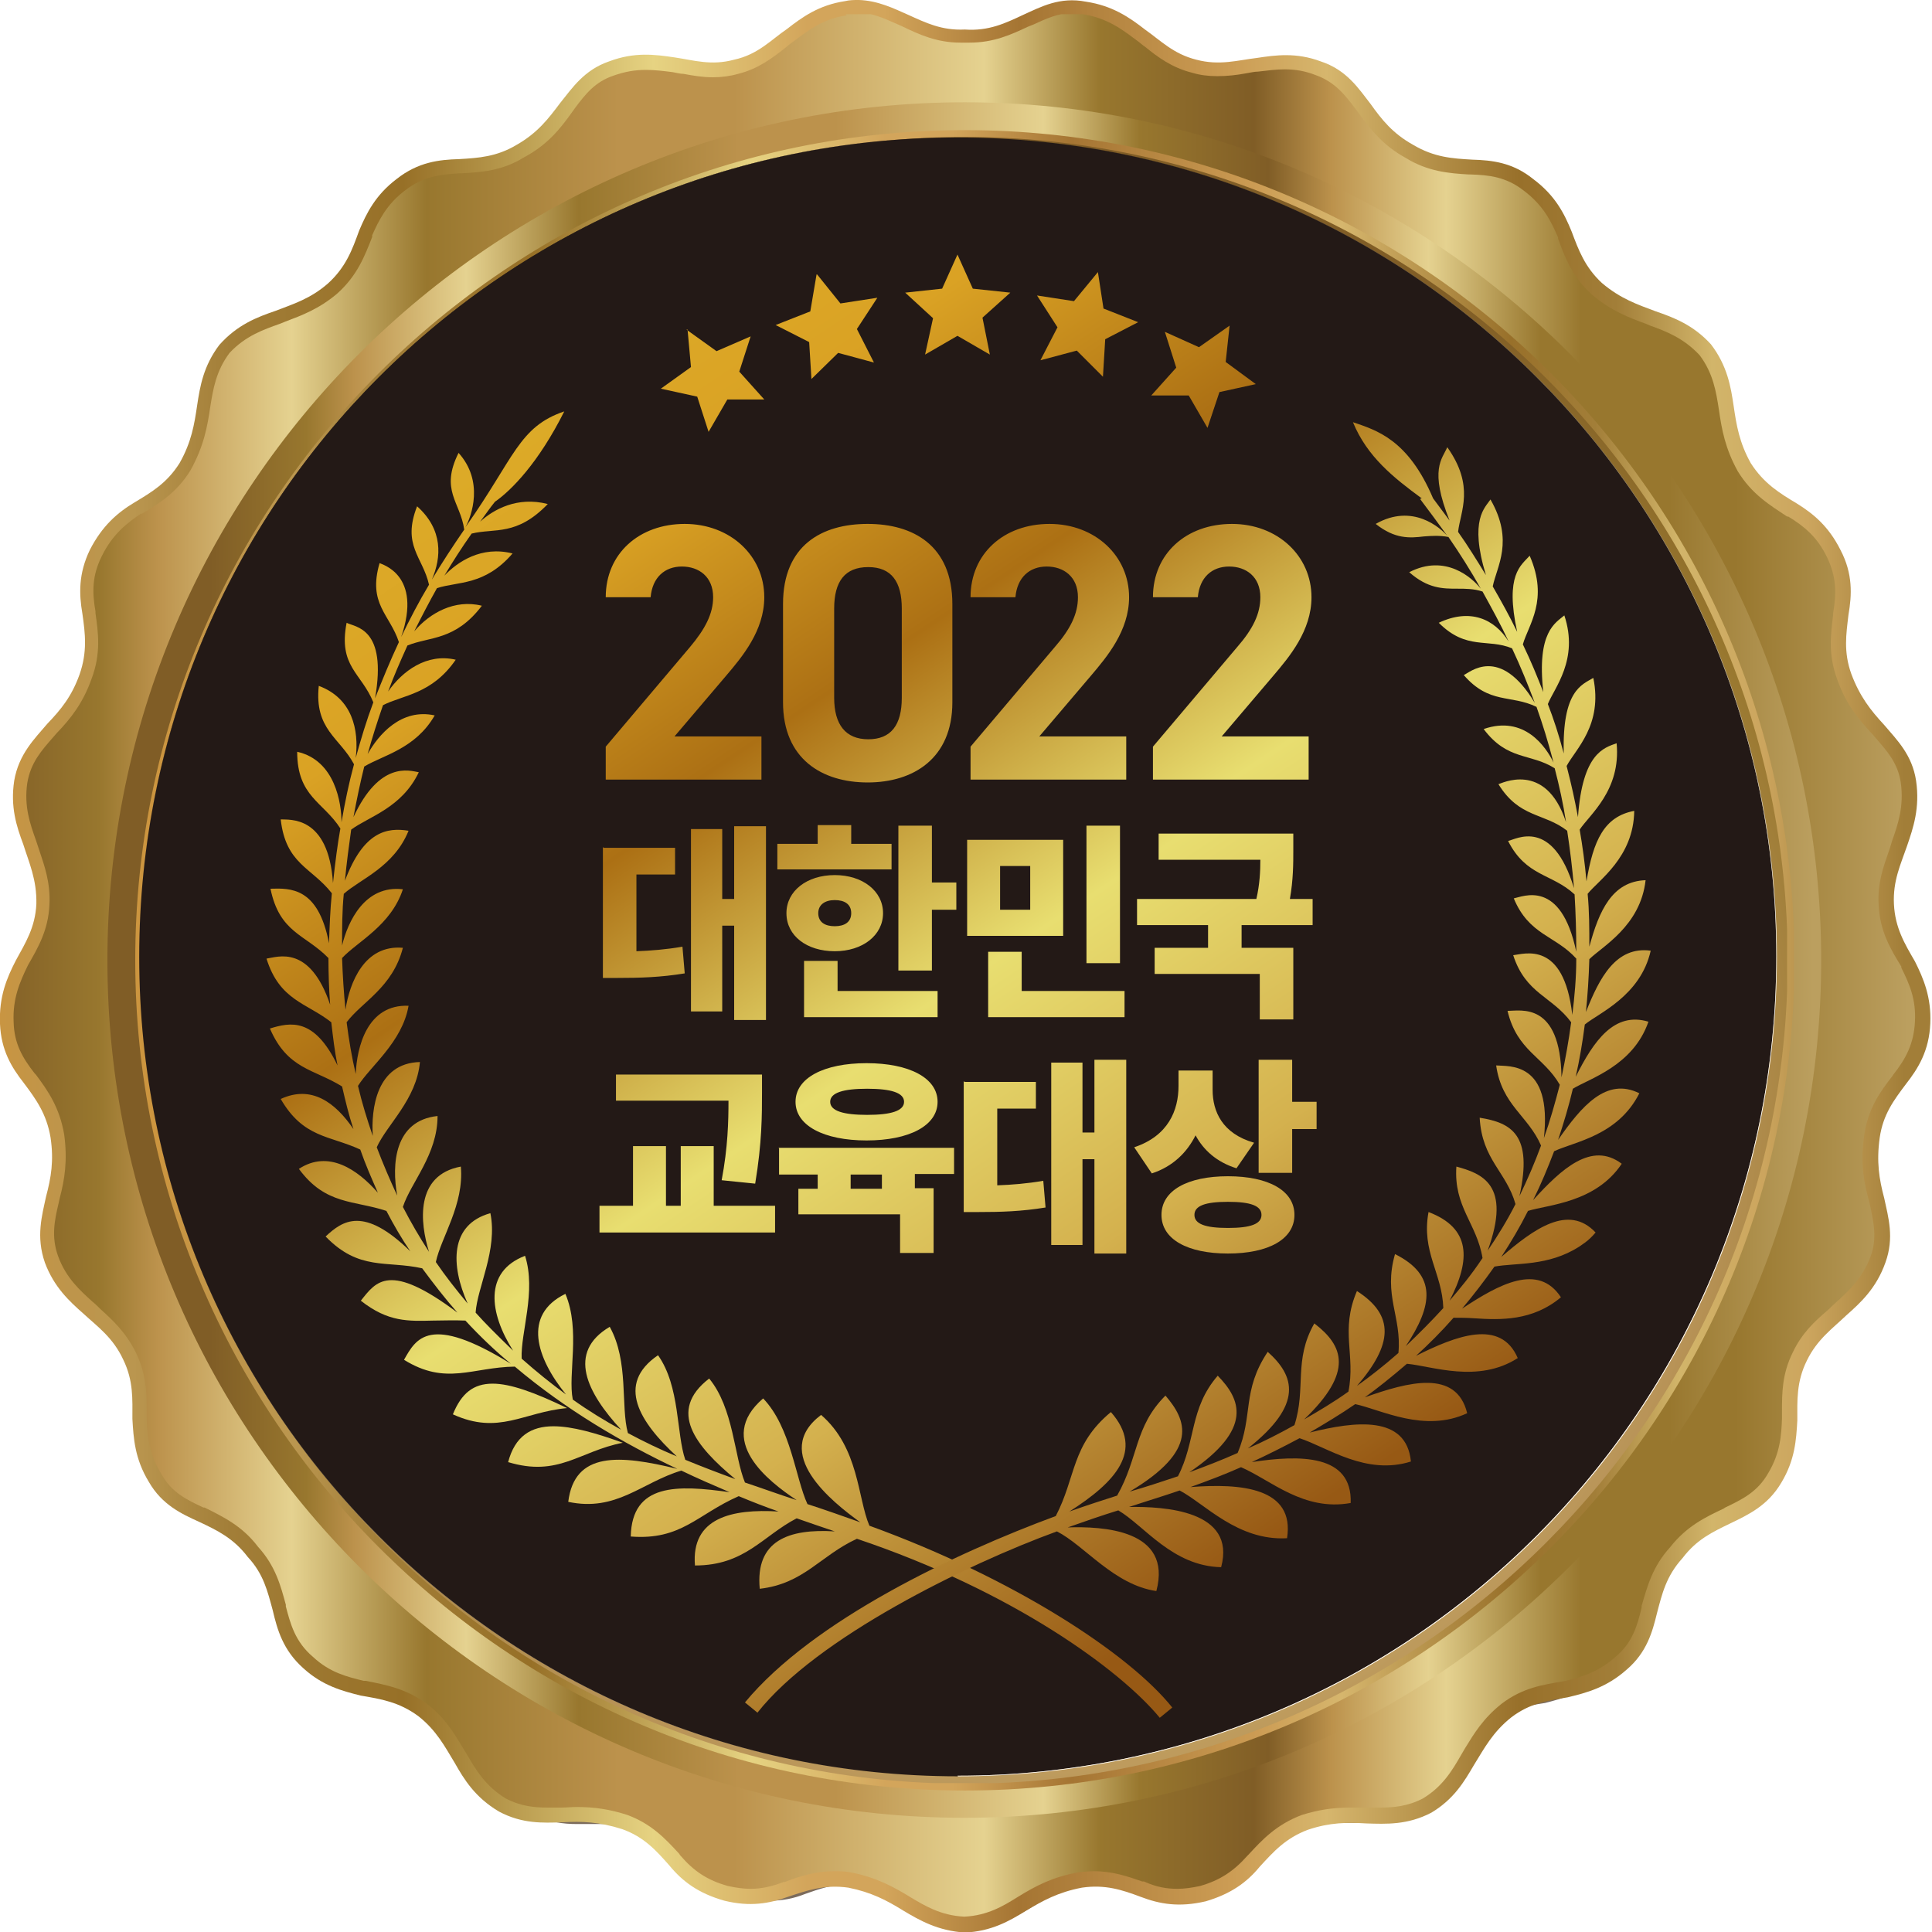 <?xml version="1.0" encoding="UTF-8"?>
<svg xmlns="http://www.w3.org/2000/svg" width="34" height="34" version="1.1" xmlns:xlink="http://www.w3.org/1999/xlink" viewBox="0 0 34 34">
  <defs>
    <style>
      .cls-1 {
        fill: #716051;
      }

      .cls-1, .cls-2, .cls-3, .cls-4, .cls-5, .cls-6, .cls-7, .cls-8, .cls-9, .cls-10, .cls-11, .cls-12, .cls-13, .cls-14, .cls-15, .cls-16, .cls-17, .cls-18, .cls-19, .cls-20, .cls-21, .cls-22, .cls-23, .cls-24, .cls-25, .cls-26, .cls-27, .cls-28 {
        stroke-width: 0px;
      }

      .cls-2 {
        fill: url(#_무제_그라디언트_3);
      }

      .cls-29 {
        clip-path: url(#clippath-11);
      }

      .cls-3 {
        fill: url(#_무제_그라디언트_15-8);
      }

      .cls-4 {
        fill: #291b0f;
      }

      .cls-5 {
        fill: #544334;
      }

      .cls-6 {
        fill: url(#_무제_그라디언트_15-2);
      }

      .cls-7 {
        fill: #392a1d;
      }

      .cls-8 {
        fill: #4b3b2d;
      }

      .cls-30 {
        clip-path: url(#clippath-2);
      }

      .cls-31 {
        clip-path: url(#clippath-13);
      }

      .cls-32 {
        isolation: isolate;
      }

      .cls-9 {
        fill: url(#_무제_그라디언트_15-6);
      }

      .cls-33 {
        clip-path: url(#clippath-6);
      }

      .cls-10 {
        fill: url(#_무제_그라디언트_5);
      }

      .cls-11 {
        fill: none;
      }

      .cls-34 {
        clip-path: url(#clippath-7);
      }

      .cls-35 {
        clip-path: url(#clippath-1);
      }

      .cls-36 {
        clip-path: url(#clippath-4);
      }

      .cls-12 {
        fill: #221407;
      }

      .cls-13 {
        fill: url(#_무제_그라디언트_4-2);
      }

      .cls-14 {
        fill: url(#_무제_그라디언트_15);
      }

      .cls-37 {
        clip-path: url(#clippath-12);
      }

      .cls-38 {
        clip-path: url(#clippath-9);
      }

      .cls-39 {
        clip-path: url(#clippath);
      }

      .cls-15 {
        fill: url(#_무제_그라디언트_15-4);
      }

      .cls-16 {
        fill: #7b6b5c;
      }

      .cls-17 {
        fill: url(#_무제_그라디언트);
      }

      .cls-40 {
        clip-path: url(#clippath-3);
      }

      .cls-18 {
        fill: url(#_무제_그라디언트_3-2);
      }

      .cls-19 {
        fill: #5e4d3e;
      }

      .cls-20 {
        fill: #231916;
      }

      .cls-21 {
        fill: #312216;
      }

      .cls-41 {
        clip-path: url(#clippath-8);
      }

      .cls-42 {
        filter: url(#luminosity-noclip);
      }

      .cls-43 {
        mask: url(#mask);
      }

      .cls-44 {
        clip-path: url(#clippath-14);
      }

      .cls-22 {
        fill: url(#_무제_그라디언트_4);
      }

      .cls-45 {
        clip-path: url(#clippath-5);
      }

      .cls-23 {
        fill: url(#_무제_그라디언트_15-3);
      }

      .cls-24 {
        fill: #675647;
      }

      .cls-25 {
        fill: #423225;
      }

      .cls-46 {
        clip-path: url(#clippath-10);
      }

      .cls-26 {
        fill: url(#_무제_그라디언트_6);
      }

      .cls-27 {
        fill: url(#_무제_그라디언트_15-7);
      }

      .cls-47 {
        mix-blend-mode: multiply;
      }

      .cls-28 {
        fill: url(#_무제_그라디언트_15-5);
      }
    </style>
    <clipPath id="clippath">
      <path class="cls-11" d="M15.1,0c-.07,0-.15,0-.23.02-.46.07-.75.28-1.02.49-.28.19-.51.45-.93.54-.4.11-.71.01-1.05-.04-.34-.05-.7-.1-1.15.07-.44.15-.65.47-.86.73-.21.28-.4.53-.77.74-.35.21-.67.23-1.01.25-.35.01-.72.05-1.1.35-.37.28-.53.6-.66.91-.12.33-.23.64-.55.93-.31.27-.61.36-.92.48-.32.11-.67.24-.99.6-.28.37-.34.73-.39,1.06-.05.34-.1.65-.31,1.02-.22.35-.49.51-.79.69-.3.18-.57.41-.79.84-.2.42-.19.77-.13,1.12.05.35.09.67-.05,1.07-.14.39-.33.62-.57.87-.22.26-.5.53-.58,1-.07.46.04.8.16,1.12.1.32.24.62.23,1.05-.02.41-.19.68-.36.99-.16.31-.3.64-.28,1.12.02.46.2.76.42,1.04.21.28.4.54.47.96.06.41.01.7-.08,1.04-.07.33-.18.7-.02,1.16.16.43.43.68.68.9.25.23.52.42.7.81.18.37.16.69.16,1.04.02.34.04.7.29,1.11.23.4.57.56.88.7.32.15.61.29.86.62.28.3.35.61.44.94.08.34.18.7.54,1.02.34.31.69.4,1.01.48.35.06.67.11,1.01.36.32.25.47.54.64.82.17.3.36.61.78.86.41.22.78.2,1.11.19.35-.02.65-.01,1.06.12.39.14.6.38.83.64.23.28.51.49.97.62.45.11.79.05,1.12-.07.33-.11.64-.22,1.06-.16.4.08.67.22.96.4.3.18.62.36,1.09.39.46-.02.78-.2,1.07-.38.3-.18.57-.33.99-.41.41-.06.71.04,1.03.16.34.13.68.19,1.15.08.44-.13.72-.33.95-.61.24-.26.45-.5.85-.65.39-.13.69-.13,1.03-.11.34.01.72.03,1.14-.19.4-.24.58-.55.75-.84.18-.29.33-.58.66-.84.33-.25.64-.29.99-.35.33-.08.68-.17,1.04-.49.35-.3.45-.66.53-.99.09-.34.16-.65.45-.97.25-.33.53-.46.84-.61.31-.15.66-.31.9-.72.24-.4.26-.75.28-1.09,0-.35-.02-.68.17-1.06.18-.37.45-.56.69-.79.26-.23.53-.48.69-.93.16-.44.05-.8-.02-1.13-.09-.34-.14-.64-.08-1.07.06-.41.25-.66.46-.94.22-.28.41-.59.43-1.07.02-.46-.12-.79-.27-1.09-.18-.31-.35-.59-.37-1.01-.02-.41.12-.7.23-1.02.11-.32.23-.67.16-1.15-.07-.46-.34-.72-.56-.98-.24-.26-.43-.5-.58-.9-.14-.39-.09-.7-.05-1.04.06-.35.08-.72-.14-1.14-.21-.42-.48-.64-.77-.82-.3-.18-.58-.35-.81-.71-.2-.36-.25-.66-.3-1-.05-.34-.11-.71-.4-1.09-.31-.34-.65-.47-.97-.58-.32-.12-.62-.22-.95-.5-.3-.28-.41-.58-.53-.9-.13-.32-.29-.64-.68-.93-.36-.29-.72-.33-1.07-.34-.35-.02-.67-.04-1.04-.26-.36-.2-.55-.44-.75-.72-.21-.27-.42-.6-.88-.75-.43-.16-.79-.11-1.12-.06-.34.04-.66.14-1.07.03-.4-.1-.63-.34-.9-.53-.27-.21-.57-.42-1.04-.49-.46-.09-.79.09-1.1.23-.32.15-.61.29-1.03.26-.41.02-.69-.12-1-.26-.25-.11-.53-.25-.87-.26h-.03Z"/>
    </clipPath>
    <linearGradient id="_무제_그라디언트_4" data-name="무제 그라디언트 4" x1="-278.41" y1="439.86" x2="-278.22" y2="439.86" gradientTransform="translate(49041.73 77497.81) scale(176.15 -176.15)" gradientUnits="userSpaceOnUse">
      <stop offset="0" stop-color="#cc953f"/>
      <stop offset=".04" stop-color="#bf954a"/>
      <stop offset=".08" stop-color="#ba964f"/>
      <stop offset=".13" stop-color="#a27e38"/>
      <stop offset=".22" stop-color="#977027"/>
      <stop offset=".35" stop-color="#e6d382"/>
      <stop offset=".43" stop-color="#d3a55b"/>
      <stop offset=".47" stop-color="#d3a55b"/>
      <stop offset=".54" stop-color="#a57533"/>
      <stop offset=".65" stop-color="#cc9c54"/>
      <stop offset=".7" stop-color="#d6b66d"/>
      <stop offset=".8" stop-color="#98702a"/>
      <stop offset=".85" stop-color="#a27e38"/>
      <stop offset=".9" stop-color="#d2b56a"/>
      <stop offset=".95" stop-color="#cca55e"/>
      <stop offset="1" stop-color="#a27e38"/>
    </linearGradient>
    <clipPath id="clippath-1">
      <path class="cls-11" d="M14.9.27c-.41.06-.67.26-.91.44-.06.04-.12.09-.18.14-.22.17-.46.36-.82.45-.14.04-.29.06-.44.06-.19,0-.36-.03-.52-.06-.06,0-.13-.02-.19-.03-.16-.02-.31-.04-.47-.04-.2,0-.37.03-.57.1-.33.11-.5.33-.68.57l-.05.07c-.22.31-.44.58-.85.8-.39.24-.75.26-1.1.28h-.03c-.33.02-.64.05-.96.3-.32.24-.46.52-.58.79v.03c-.13.33-.26.68-.62,1-.32.27-.62.38-.91.49l-.1.04c-.28.1-.6.21-.88.51-.24.32-.29.64-.34.95-.05.34-.11.69-.35,1.12-.24.39-.55.58-.85.76h-.02c-.24.16-.5.36-.69.75-.17.34-.17.63-.11.97v.03c.05.35.1.71-.07,1.16-.15.42-.36.69-.61.95l-.07.08c-.2.23-.39.44-.45.8-.06.41.05.72.15,1,.02.06.04.12.06.18.09.27.2.57.18.96-.02.46-.21.77-.38,1.07h0c-.14.29-.27.58-.25,1,.01.37.15.62.37.9l.02.02c.21.28.42.58.5,1.06.06.45.01.78-.08,1.12l-.02.09c-.07.3-.13.58-.01.92.14.39.39.61.61.81.05.04.09.08.14.13.21.19.44.4.62.76.19.39.19.72.19,1.05v.09c.01.3.03.63.26,1,.18.33.46.46.74.59h.02c.32.16.66.32.94.69.31.34.4.69.49,1.02v.03c.08.3.16.62.48.89.3.28.61.35.89.42h.04c.34.07.7.13,1.08.41.31.24.47.51.62.76l.08.13c.15.26.32.55.68.77.27.14.51.16.73.16.07,0,.14,0,.21,0h.04c.09,0,.18-.01.27-.01.31,0,.58.04.89.14.43.16.67.42.91.68l.02.03c.24.28.48.44.84.54.14.03.27.05.4.05.19,0,.37-.04.58-.12h.02c.26-.1.54-.19.87-.19.09,0,.19,0,.29.02.46.09.76.26,1.04.43.25.15.54.33.96.35.41-.02.69-.19.93-.34.34-.21.63-.36,1.08-.44.09-.01.18-.02.27-.02.33,0,.59.09.85.18h.03c.22.1.4.13.59.13.13,0,.26-.02.4-.05.35-.1.59-.26.83-.53l.02-.02c.24-.26.49-.53.94-.7.29-.09.55-.13.85-.13.09,0,.18,0,.27,0h.04c.07,0,.14,0,.22,0,.23,0,.48-.02.75-.16.35-.21.52-.5.67-.76l.07-.12c.16-.26.32-.53.65-.79.37-.28.72-.33,1.07-.39h.01c.34-.08.63-.17.93-.44.28-.24.37-.52.45-.86v-.03c.1-.34.19-.69.5-1.03.29-.37.62-.53.94-.68l.03-.02c.29-.14.57-.27.76-.61.21-.35.23-.67.24-.96v-.12c0-.32,0-.66.19-1.04.16-.34.39-.55.6-.73.05-.04.09-.09.15-.14.22-.2.47-.42.62-.82.12-.33.05-.6-.01-.9l-.02-.08c-.1-.36-.15-.7-.08-1.17.07-.46.28-.75.49-1.02l.02-.03c.22-.28.36-.54.38-.93.02-.39-.09-.65-.24-.95v-.02c-.19-.31-.38-.62-.4-1.1-.02-.38.09-.67.18-.93.02-.06.04-.12.06-.19.1-.28.21-.6.15-1.02-.05-.34-.24-.55-.43-.77l-.06-.07c-.27-.29-.48-.55-.63-.98-.16-.43-.11-.79-.07-1.13v-.03c.06-.35.06-.64-.11-.99-.17-.35-.4-.54-.68-.71h-.02c-.3-.2-.62-.39-.87-.8-.22-.4-.28-.73-.33-1.08-.05-.32-.1-.64-.34-.96-.28-.3-.59-.42-.87-.52l-.07-.03c-.3-.11-.62-.23-.96-.52-.34-.31-.47-.65-.59-.98v-.02c-.12-.28-.26-.57-.61-.83-.31-.24-.61-.27-.93-.28h-.03c-.35-.02-.72-.05-1.11-.29-.4-.22-.61-.49-.83-.79l-.06-.08c-.18-.24-.36-.47-.7-.59-.18-.07-.35-.1-.54-.1-.15,0-.3.02-.47.04-.07,0-.14.02-.21.03-.16.03-.33.05-.51.05-.16,0-.31-.02-.44-.06-.36-.09-.61-.28-.82-.45-.06-.04-.11-.09-.17-.13-.24-.18-.5-.38-.93-.45-.06-.01-.13-.02-.19-.02-.25,0-.46.1-.68.2l-.1.04c-.3.14-.6.28-1.03.28-.03,0-.06,0-.07,0-.03,0-.06,0-.09,0-.41,0-.72-.14-1.03-.29l-.09-.04c-.23-.1-.44-.2-.7-.2-.07,0-.13,0-.21.02"/>
    </clipPath>
    <linearGradient id="_무제_그라디언트_3" data-name="무제 그라디언트 3" x1="-278.35" y1="439.95" x2="-278.16" y2="439.95" gradientTransform="translate(46769.29 73937.77) scale(168.02 -168.02)" gradientUnits="userSpaceOnUse">
      <stop offset="0" stop-color="#805d26"/>
      <stop offset=".06" stop-color="#98772e"/>
      <stop offset=".09" stop-color="#bc924c"/>
      <stop offset=".16" stop-color="#e5d290"/>
      <stop offset=".23" stop-color="#98772e"/>
      <stop offset=".33" stop-color="#bc924c"/>
      <stop offset=".39" stop-color="#bc924c"/>
      <stop offset=".52" stop-color="#e5d290"/>
      <stop offset=".58" stop-color="#98772e"/>
      <stop offset=".66" stop-color="#805d26"/>
      <stop offset=".7" stop-color="#bc924c"/>
      <stop offset=".76" stop-color="#e5d290"/>
      <stop offset=".83" stop-color="#98772e"/>
      <stop offset=".91" stop-color="#98772e"/>
      <stop offset="1" stop-color="#bb9f5f"/>
    </linearGradient>
    <clipPath id="clippath-2">
      <path class="cls-11" d="M1.89,16.9c0,8.32,6.77,15.09,15.08,15.09s15.08-6.77,15.08-15.09S25.29,1.8,16.98,1.8,1.89,8.57,1.89,16.9"/>
    </clipPath>
    <linearGradient id="_무제_그라디언트_3-2" data-name="무제 그라디언트 3" x1="-278.26" y1="440.1" x2="-278.07" y2="440.1" gradientTransform="translate(43492.45 68801.27) scale(156.29 -156.29)" xlink:href="#_무제_그라디언트_3"/>
    <clipPath id="clippath-3">
      <path class="cls-11" d="M2.38,16.9c0,8.05,6.55,14.61,14.6,14.61s14.6-6.55,14.6-14.61S25.03,2.29,16.98,2.29,2.38,8.84,2.38,16.9"/>
    </clipPath>
    <linearGradient id="_무제_그라디언트_4-2" data-name="무제 그라디언트 4" x1="-278.22" y1="440.17" x2="-278.02" y2="440.17" gradientTransform="translate(42083.4 66593.16) scale(151.25 -151.25)" xlink:href="#_무제_그라디언트_4"/>
    <clipPath id="clippath-4">
      <path class="cls-11" d="M2.5,16.9c0,7.99,6.49,14.49,14.48,14.49s14.48-6.5,14.48-14.49S24.96,2.41,16.98,2.41,2.5,8.91,2.5,16.9"/>
    </clipPath>
    <radialGradient id="_무제_그라디언트_5" data-name="무제 그라디언트 5" cx="-278.42" cy="440.48" fx="-278.42" fy="440.48" r=".19" gradientTransform="translate(36705.16 58101.33) scale(131.77 -131.86)" gradientUnits="userSpaceOnUse">
      <stop offset="0" stop-color="#eddc8e"/>
      <stop offset=".11" stop-color="#e9d78a"/>
      <stop offset=".24" stop-color="#dfc97f"/>
      <stop offset=".37" stop-color="#ceb26e"/>
      <stop offset=".51" stop-color="#b89357"/>
      <stop offset=".62" stop-color="#98772e"/>
      <stop offset=".68" stop-color="#805d26"/>
      <stop offset="1" stop-color="#805d26"/>
    </radialGradient>
    <clipPath id="clippath-5">
      <rect class="cls-11" x=".68" y="1.04" width="32.34" height="30.43"/>
    </clipPath>
    <filter id="luminosity-noclip" x="-14.53" y="-15.14" width="62.76" height="62.8" color-interpolation-filters="sRGB" filterUnits="userSpaceOnUse">
      <feFlood flood-color="#fff" result="bg"/>
      <feBlend in="SourceGraphic" in2="bg"/>
    </filter>
    <linearGradient id="_무제_그라디언트" data-name="무제 그라디언트" x1="-280.18" y1="439.17" x2="-279.98" y2="439.17" gradientTransform="translate(-146494.48 93552.87) rotate(89.98) scale(333.69 -333.69)" gradientUnits="userSpaceOnUse">
      <stop offset="0" stop-color="#fff"/>
      <stop offset="1" stop-color="#000"/>
    </linearGradient>
    <mask id="mask" x="-14.53" y="-15.14" width="62.76" height="62.8" maskUnits="userSpaceOnUse">
      <g class="cls-42">
        <rect class="cls-17" x="-5.34" y="-5.94" width="44.39" height="44.39" transform="translate(-6.56 16.67) rotate(-44.98)"/>
      </g>
    </mask>
    <clipPath id="clippath-6">
      <rect class="cls-11" x=".68" y="1.04" width="32.34" height="30.43"/>
    </clipPath>
    <linearGradient id="_무제_그라디언트_6" data-name="무제 그라디언트 6" x1="-278.82" y1="434.69" x2="-278.63" y2="434.69" gradientTransform="translate(12487.03 -57020.57) rotate(-135) scale(113.07 -113.07)" gradientUnits="userSpaceOnUse">
      <stop offset="0" stop-color="#fff"/>
      <stop offset="1" stop-color="#231916"/>
    </linearGradient>
    <clipPath id="clippath-7">
      <path class="cls-11" d="M14.38,4.83h0l.41.51.65-.1-.36.55.3.59-.63-.17-.47.46-.04-.65-.59-.3.61-.24.11-.65ZM19.32,4.78h0l.1.65.61.24-.58.3-.04.66-.46-.46-.64.17.3-.58-.36-.56.65.1.42-.51ZM21.64,5.72h0l-.07.65.53.39-.64.14-.21.63-.33-.57h-.66s.44-.49.44-.49l-.2-.63.6.27.54-.38ZM12.08,5.8h0l.53.38.6-.26-.2.62.44.49h-.65s-.33.57-.33.57l-.2-.62-.64-.14.53-.38-.06-.66ZM16.85,4.48l.27.6.66.07-.49.44.13.65-.57-.33-.57.33.14-.64-.49-.45.65-.07.27-.6Z"/>
    </clipPath>
    <linearGradient id="_무제_그라디언트_15" data-name="무제 그라디언트 15" x1="-280.65" y1="440.92" x2="-280.45" y2="440.92" gradientTransform="translate(-56450.92 35971.4) rotate(89.98) scale(128.1 -128.1)" gradientUnits="userSpaceOnUse">
      <stop offset="0" stop-color="#ddad29"/>
      <stop offset=".16" stop-color="#daa224"/>
      <stop offset=".34" stop-color="#ac7014"/>
      <stop offset=".55" stop-color="#e8de70"/>
      <stop offset=".75" stop-color="#d4b14e"/>
      <stop offset="1" stop-color="#975914"/>
    </linearGradient>
    <clipPath id="clippath-8">
      <path class="cls-11" d="M8.19,9.28c.11-.2.33-.81-.12-1.31-.33.66.03.86.1,1.35-.2.29-.39.58-.57.88.17-.39.2-.88-.26-1.29-.27.69.1.89.21,1.38-.18.3-.34.61-.49.92.38-1.1-.35-1.28-.38-1.3-.21.72.18.9.34,1.39-.15.32-.29.66-.42.99.22-1.25-.35-1.25-.5-1.33-.15.77.26.88.47,1.4-.12.32-.22.65-.31.98.06-.5-.06-1.05-.65-1.27-.08.77.37.91.62,1.38-.09.33-.16.67-.22,1.02,0-.33-.11-1.09-.78-1.24,0,.79.46.88.76,1.35-.05.28-.09.59-.13.96-.08-1.2-.77-1.11-.92-1.12.09.79.54.84.9,1.3-.03.3-.04.59-.05.88-.19-.99-.68-.97-1.03-.96.16.78.61.8,1.02,1.22,0,.28.01.56.03.82-.36-1.06-.92-.84-1.12-.81.23.74.71.78,1.14,1.12.03.26.06.52.11.76-.41-.85-.83-.76-1.19-.65.31.72.77.71,1.27,1.02.06.26.12.51.2.75-.32-.47-.74-.78-1.28-.53.4.69.86.64,1.4.89.09.26.2.51.31.76-.36-.41-.87-.76-1.39-.42.47.64.97.55,1.54.74.13.25.27.49.42.71-.82-.8-1.19-.54-1.49-.26.59.61,1.07.42,1.7.56.2.27.4.53.62.78-1.2-.9-1.43-.55-1.7-.21.48.38.84.36,1.27.35.18,0,.36-.01.57,0,.25.27.52.53.8.76-1.44-.89-1.67-.44-1.88-.07.74.46,1.2.13,1.95.12.9.76,1.89,1.34,2.86,1.8-1.02-.25-1.81-.31-1.92.58.85.18,1.29-.34,1.99-.55.29.14.57.26.85.38-.92-.13-1.72-.16-1.74.78.89.07,1.17-.39,1.9-.71.24.1.47.19.7.27-.82-.05-1.54.11-1.47.95.88,0,1.19-.52,1.79-.83.23.08.46.16.67.23-.81-.05-1.4.16-1.32,1.01.78-.09,1.06-.58,1.71-.88,2.71.91,4.62,2.29,5.33,3.15l.22-.18c-.75-.94-2.77-2.27-5.33-3.2-.21-.49-.18-1.37-.85-1.95-.89.67.19,1.53.69,1.89-.31-.11-.62-.22-.93-.32-.21-.45-.29-1.35-.78-1.86-.85.73.09,1.46.59,1.79-.31-.1-.61-.21-.91-.31-.19-.46-.2-1.31-.63-1.83-.74.57-.24,1.19.46,1.77-.3-.11-.59-.22-.88-.34-.16-.46-.09-1.29-.48-1.84-.75.51-.32,1.18.33,1.78-.29-.12-.58-.26-.86-.41-.13-.47.02-1.26-.32-1.87-.76.45-.4,1.16.2,1.81-.29-.16-.57-.33-.85-.53-.09-.45.14-1.22-.13-1.86-.76.37-.51,1.13.01,1.77-.26-.19-.52-.4-.78-.63-.02-.46.26-1.18.06-1.81-.73.28-.63,1.01-.21,1.67-.3-.29-.5-.49-.66-.67.03-.45.39-1.1.26-1.75-.72.2-.7.92-.4,1.59-.2-.24-.39-.48-.56-.73.09-.43.5-1.01.44-1.68-.81.15-.72.99-.56,1.5-.17-.26-.32-.52-.46-.79.14-.43.61-.92.61-1.6-.76.08-.81.85-.71,1.4-.13-.28-.25-.56-.36-.85.18-.4.7-.84.76-1.5-.77.02-.86.83-.83,1.3-.1-.29-.19-.58-.26-.88.21-.34.78-.77.89-1.41-.73-.03-.91.73-.93,1.2-.07-.3-.12-.6-.16-.91.27-.36.81-.61.99-1.31-.68-.06-.94.62-1.01,1.09-.03-.3-.05-.61-.06-.91.27-.29.86-.57,1.07-1.21-.67-.08-.97.57-1.07.99,0-.3,0-.61.03-.91.29-.26.88-.47,1.14-1.11-.37-.06-.79,0-1.12.88.03-.32.07-.61.11-.9.31-.23.89-.38,1.19-1.01-.17-.03-.69-.2-1.15.79.06-.32.12-.61.19-.89.33-.2.9-.31,1.24-.9-.59-.13-.99.34-1.18.68.08-.29.17-.57.27-.86.35-.18.86-.19,1.28-.8-.51-.12-.94.2-1.19.56.1-.27.2-.5.34-.81.39-.16.84-.08,1.31-.7-.48-.12-.92.13-1.19.45.13-.26.26-.51.4-.76.37-.12.84-.04,1.33-.61-.55-.14-.97.15-1.2.39.15-.25.31-.5.48-.74.41-.1.79.05,1.34-.52-.54-.14-.96.1-1.19.31.09-.12.17-.24.26-.35.29-.2.77-.69,1.22-1.59-.8.27-.88.82-1.72,2.01"/>
    </clipPath>
    <linearGradient id="_무제_그라디언트_15-2" data-name="무제 그라디언트 15" x1="-280.65" y1="440.83" x2="-280.45" y2="440.83" gradientTransform="translate(-56444.05 35976.57) rotate(89.98) scale(128.1 -128.1)" xlink:href="#_무제_그라디언트_15"/>
    <clipPath id="clippath-9">
      <path class="cls-11" d="M8.94,25.73c.89.27,1.25-.19,2.02-.34-.47-.17-.89-.29-1.22-.29-.39,0-.68.17-.8.64"/>
    </clipPath>
    <linearGradient id="_무제_그라디언트_15-3" data-name="무제 그라디언트 15" x1="-280.65" y1="440.78" x2="-280.45" y2="440.78" gradientTransform="translate(-56440.48 35979.63) rotate(89.98) scale(128.1 -128.1)" xlink:href="#_무제_그라디언트_15"/>
    <clipPath id="clippath-10">
      <path class="cls-11" d="M7.97,24.89c.81.37,1.24-.04,2.01-.11-.58-.28-1-.43-1.31-.43-.34,0-.55.17-.7.54"/>
    </clipPath>
    <linearGradient id="_무제_그라디언트_15-4" data-name="무제 그라디언트 15" x1="-280.65" y1="440.78" x2="-280.45" y2="440.78" gradientTransform="translate(-56441.14 35980.06) rotate(89.98) scale(128.1 -128.1)" xlink:href="#_무제_그라디언트_15"/>
    <clipPath id="clippath-11">
      <path class="cls-11" d="M24.99,8.78c.16.21.32.43.48.65-.12-.14-.61-.58-1.26-.21.34.27.6.25.85.22.14-.01.27-.02.43.01.2.29.39.59.57.91-.15-.19-.62-.62-1.26-.29.33.29.59.29.85.29.14,0,.29,0,.44.05.16.29.32.58.46.88-.25-.4-.68-.59-1.23-.33.49.49.86.27,1.29.45.15.32.28.64.4.96-.62-1.03-1.15-.53-1.25-.49.45.52.83.34,1.28.56.11.31.2.6.3.98-.13-.27-.51-.84-1.23-.59.42.56.82.42,1.25.69.08.31.15.62.2.95-.36-1.1-1.16-.67-1.19-.67.37.6.8.5,1.21.82.05.33.09.65.12,1.01-.38-1.25-1.02-.86-1.16-.83.32.63.77.57,1.17.94.02.33.03.67.03,1.01-.27-1.29-.94-.97-1.1-.94.27.65.73.65,1.1,1.06,0,.34-.03.67-.07.99-.15-1.32-.85-1.07-1.04-1.05.22.68.68.72,1.02,1.18-.04.31-.1.64-.17.97-.02-1.34-.72-1.17-.95-1.17.17.71.63.8.92,1.3-.08.31-.17.63-.28.94.15-1.36-.62-1.26-.84-1.28.1.7.56.88.79,1.41-.11.3-.24.6-.38.89.24-1.08-.14-1.29-.7-1.38.04.74.47.95.63,1.52-.14.28-.32.57-.49.82.43-1.17-.11-1.36-.55-1.48-.05.71.36,1,.46,1.61-.2.3-.39.53-.58.75.38-.73.37-1.28-.37-1.56-.13.7.24,1.07.26,1.69-.22.24-.4.42-.66.67.48-.72.55-1.25-.19-1.62-.21.73.12,1.1.06,1.74-.26.23-.52.43-.73.58.63-.73.67-1.24,0-1.67-.3.7-.02,1.12-.15,1.77-.25.18-.52.34-.78.49.88-.84.69-1.3.18-1.69-.37.65-.14,1.14-.35,1.79-.27.15-.54.29-.82.41.99-.78.82-1.28.35-1.7-.46.69-.25,1.12-.53,1.78-.29.13-.58.24-.85.34,1.14-.77.9-1.29.5-1.7-.5.58-.38,1.15-.7,1.77-.3.1-.57.19-.85.27,1.23-.73,1-1.26.63-1.69-.55.55-.47,1.09-.85,1.76-.25.08-.53.17-.84.28.8-.51,1.33-1.07.73-1.75-.7.58-.61,1.14-.97,1.83-1.76.65-4.27,1.83-5.47,3.28l.22.18c1.04-1.32,3.68-2.61,5.27-3.19.49.25,1,.94,1.75,1.05.29-1.09-.96-1.14-1.56-1.12.31-.11.6-.21.89-.3.46.27.95.98,1.81,1,.27-1-1-1.07-1.62-1.06.3-.1.6-.19.89-.29.44.23,1.02.89,1.89.84.14-.89-.81-.97-1.7-.9.36-.13.62-.23.89-.35.53.23,1.1.78,1.93.63.03-.86-.89-.85-1.74-.72.28-.13.56-.27.84-.42.49.16,1.17.66,1.96.41-.08-.82-.98-.71-1.78-.51.27-.16.54-.32.8-.5.46.1,1.22.51,1.97.16-.19-.78-1.04-.55-1.8-.28.21-.15.46-.35.74-.59.44.04,1.25.35,1.95-.1-.3-.7-1.09-.39-1.79-.04.22-.2.45-.43.66-.67.11,0,.23,0,.37.01.45.03,1.02.05,1.52-.37-.4-.61-1.09-.23-1.74.2.21-.25.4-.5.57-.74.38-.07.94,0,1.49-.35.03-.02.07-.05.1-.07.07-.05.13-.11.19-.18-.48-.51-1.09-.06-1.66.43.17-.26.33-.53.47-.81.35-.11,1.19-.14,1.65-.83-.53-.4-1.06.09-1.56.64.14-.28.26-.57.37-.86.36-.17,1.12-.27,1.5-1.02-.58-.29-1.02.23-1.43.82.1-.3.19-.6.26-.9.29-.18,1.06-.4,1.33-1.18-.6-.18-.96.33-1.28.97.07-.31.12-.61.16-.92.24-.2.98-.5,1.16-1.3-.61-.08-.9.47-1.14,1.08.03-.3.05-.6.06-.93.22-.22.9-.58.99-1.39-.59.02-.82.54-.99,1.17,0-.31,0-.62-.03-.93.19-.24.81-.64.82-1.46-.53.1-.72.52-.84,1.24-.03-.33-.07-.62-.12-.91.17-.26.73-.69.65-1.52-.22.08-.6.17-.68,1.3-.06-.32-.11-.55-.2-.9.16-.3.64-.72.47-1.55-.2.12-.55.22-.52,1.33-.09-.34-.18-.61-.28-.87.11-.28.55-.78.29-1.56-.15.13-.49.28-.37,1.35-.11-.28-.21-.53-.36-.84.1-.35.46-.78.12-1.56-.15.17-.44.33-.22,1.34-.13-.27-.28-.54-.43-.8.07-.35.38-.8-.04-1.53-.09.14-.38.35-.08,1.33-.16-.26-.32-.52-.49-.76.04-.36.3-.8-.19-1.49-.09.21-.32.39.04,1.29-.1-.13-.19-.26-.29-.39-.44-1.04-1-1.2-1.41-1.34.25.61.72.98,1.21,1.34"/>
    </clipPath>
    <linearGradient id="_무제_그라디언트_15-5" data-name="무제 그라디언트 15" x1="-280.65" y1="440.88" x2="-280.45" y2="440.88" gradientTransform="translate(-56442.3 35971.48) rotate(89.98) scale(128.1 -128.1)" xlink:href="#_무제_그라디언트_15"/>
    <clipPath id="clippath-12">
      <path class="cls-11" d="M21.02,21.38c0-.16.19-.23.59-.23s.59.07.59.23-.19.23-.59.23-.59-.07-.59-.23M20.44,21.38c0,.43.46.68,1.17.68s1.17-.25,1.17-.68-.46-.68-1.17-.68-1.17.25-1.17.68M14.97,20.67h.55v.25h-.55v-.25ZM13.71,20.21v.46h.68v.25h-.34v.45h1.79v.68h.59v-1.14h-.33v-.25h.69v-.46h-3.09ZM11.98,20.17v1.05h-.26v-1.05h-.58v1.05h-.59v.47h3.09v-.47h-1.08v-1.05h-.58ZM16.96,19.03v2.3h.25c.4,0,.76-.01,1.19-.08l-.04-.47c-.29.05-.55.07-.81.08v-1.35h.68v-.47h-1.25ZM10.84,18.91v.46h1.98c0,.36-.01.82-.12,1.4l.59.06c.12-.72.12-1.21.12-1.61v-.31h-2.57ZM20.74,18.83v.28c0,.43-.18.88-.78,1.08l.31.46c.37-.12.62-.37.77-.67.14.26.37.47.72.58l.31-.45c-.56-.16-.73-.55-.73-.93v-.34h-.6ZM14.61,19.39c0-.16.23-.23.65-.23s.65.07.65.23-.23.23-.65.23-.65-.07-.65-.23M14,19.39c0,.42.5.68,1.25.68s1.25-.26,1.25-.68-.5-.68-1.25-.68-1.25.26-1.25.68M22.15,18.65v1.99h.59v-.77h.43v-.48h-.43v-.74h-.59ZM19.26,18.64v1.29h-.21v-1.23h-.55v3.21h.55v-1.51h.21v1.66h.56v-3.41h-.56Z"/>
    </clipPath>
    <linearGradient id="_무제_그라디언트_15-6" data-name="무제 그라디언트 15" x1="-280.65" y1="440.85" x2="-280.45" y2="440.85" gradientTransform="translate(-56442.21 35974.35) rotate(89.98) scale(128.1 -128.1)" xlink:href="#_무제_그라디언트_15"/>
    <clipPath id="clippath-13">
      <path class="cls-11" d="M14.15,16.9v1h2.35v-.46h-1.76v-.53h-.59ZM17.39,16.74v1.16h2.4v-.46h-1.81v-.69h-.59ZM14.4,16.07c0-.15.12-.23.29-.23s.29.07.29.23-.12.23-.29.23-.29-.07-.29-.23M13.84,16.07c0,.4.36.67.85.67s.85-.28.85-.67-.36-.67-.85-.67-.85.28-.85.67M10.61,14.91v2.3h.25c.4,0,.76-.01,1.19-.08l-.04-.47c-.29.05-.55.07-.81.08v-1.35h.68v-.47h-1.25ZM17.6,15.24h.53v.77h-.53v-.77ZM17.02,16.47h1.69v-1.69h-1.69v1.69ZM20.39,14.67v.46h1.79c0,.2-.01.43-.07.69h-2.1v.46h1.25v.4h-.94v.46h1.85v.8h.59v-1.26h-.91v-.4h1.25v-.46h-.4c.06-.34.06-.62.06-.87v-.28h-2.37ZM15.81,14.53v2.55h.59v-1.07h.43v-.48h-.43v-1h-.59ZM12.92,14.53v1.29h-.21v-1.23h-.55v3.21h.55v-1.51h.21v1.66h.56v-3.41h-.56ZM19.12,16.95h.59v-2.42h-.59v2.42ZM14.39,14.52v.33h-.71v.45h2.01v-.45h-.71v-.33h-.59Z"/>
    </clipPath>
    <linearGradient id="_무제_그라디언트_15-7" data-name="무제 그라디언트 15" x1="-280.65" y1="440.87" x2="-280.45" y2="440.87" gradientTransform="translate(-56444.72 35973.51) rotate(89.98) scale(128.1 -128.1)" xlink:href="#_무제_그라디언트_15"/>
    <clipPath id="clippath-14">
      <path class="cls-11" d="M10.65,10.51h.8c.03-.35.25-.54.55-.54s.55.18.55.54c0,.29-.14.56-.41.88l-1.48,1.75v.58h2.74v-.76h-1.53l.91-1.07c.28-.33.67-.79.67-1.38,0-.73-.6-1.29-1.4-1.29s-1.39.52-1.39,1.29M14.68,12.28v-1.57c0-.48.19-.73.6-.73s.59.26.59.73v1.57c0,.48-.19.73-.59.73s-.6-.26-.6-.73M13.78,10.64v1.72c0,1,.69,1.41,1.49,1.41s1.49-.42,1.49-1.41v-1.73c0-1.03-.69-1.41-1.49-1.41s-1.49.37-1.49,1.41M17.07,10.51h.8c.03-.35.25-.54.55-.54s.55.18.55.54c0,.29-.13.56-.41.88l-1.48,1.75v.58h2.74v-.76h-1.53l.91-1.07c.28-.33.67-.79.67-1.38,0-.73-.6-1.29-1.4-1.29s-1.39.52-1.39,1.29M20.28,10.51h.8c.03-.35.25-.54.55-.54s.55.18.55.54c0,.29-.13.56-.41.88l-1.48,1.75v.58h2.74v-.76h-1.53l.91-1.07c.28-.33.67-.79.67-1.38,0-.73-.6-1.29-1.4-1.29s-1.39.52-1.39,1.29"/>
    </clipPath>
    <linearGradient id="_무제_그라디언트_15-8" data-name="무제 그라디언트 15" x1="-280.65" y1="440.89" x2="-280.45" y2="440.89" gradientTransform="translate(-56447.6 35972.52) rotate(89.98) scale(128.1 -128.1)" xlink:href="#_무제_그라디언트_15"/>
  </defs>
  <g class="cls-32">
    <g id="Layer_1" data-name="Layer 1">
      <g>
        <g>
          <path class="cls-16" d="M14.95,33.08c.07,0,.15,0,.23.02.38.07.63.21.9.37.28.17.58.34,1.03.36.43-.02.73-.19,1-.36.28-.17.53-.31.93-.38.08-.01.15-.02.22-.02.28,0,.5.08.75.16.2.08.4.13.64.13.14,0,.28-.02.44-.06.42-.12.67-.31.89-.57.22-.24.42-.47.8-.61.28-.09.5-.11.74-.11.08,0,.16,0,.24,0,.08,0,.17,0,.26,0,.25,0,.52-.03.82-.19.37-.23.54-.52.71-.79.17-.27.3-.54.62-.79.31-.23.61-.28.93-.33.31-.07.64-.16.97-.46.33-.29.42-.62.5-.93.08-.32.15-.61.42-.91.24-.31.5-.43.79-.57.29-.14.62-.29.84-.68.22-.37.25-.71.26-1.02,0-.33-.02-.64.16-1,.17-.35.42-.52.64-.74.24-.21.5-.45.65-.87.15-.41.04-.75-.02-1.06-.09-.32-.13-.6-.07-1,.06-.38.24-.62.43-.88.21-.26.38-.55.4-1,.02-.43-.12-.74-.26-1.02-.17-.29-.33-.55-.35-.95-.02-.39.12-.66.21-.96.11-.3.22-.63.15-1.08-.07-.43-.32-.68-.53-.92-.23-.24-.41-.47-.54-.84-.13-.36-.09-.66-.05-.98.05-.33.07-.67-.13-1.07-.19-.39-.45-.6-.72-.77-.28-.17-.55-.33-.76-.67-.19-.34-.24-.62-.28-.94-.05-.32-.1-.66-.38-1.02-.29-.32-.61-.44-.91-.55-.3-.11-.58-.21-.89-.47-.28-.26-.38-.54-.5-.85-.12-.3-.28-.6-.63-.87-.34-.27-.68-.3-1.01-.32-.33-.02-.63-.04-.97-.24-.34-.19-.52-.41-.71-.67-.2-.26-.4-.56-.82-.71-.21-.08-.4-.1-.58-.1-.17,0-.32.02-.48.04-.21.03-.41.08-.64.08-.12,0-.24-.01-.37-.05-.37-.09-.59-.32-.84-.5-.26-.19-.53-.4-.98-.46-.08-.01-.15-.02-.22-.02-.32,0-.57.13-.81.24-.28.13-.53.25-.89.25-.03,0-.05,0-.08,0-.03,0-.05,0-.08,0-.35,0-.59-.12-.87-.25-.24-.11-.5-.24-.83-.24-.07,0-.15,0-.23.02-.43.07-.7.26-.95.46-.26.18-.48.42-.87.51-.12.03-.24.05-.35.05-.22,0-.42-.05-.63-.08-.15-.02-.3-.04-.47-.04-.19,0-.39.03-.61.1-.41.14-.61.43-.8.69-.2.26-.37.5-.72.69-.33.2-.62.22-.95.24-.33.02-.67.05-1.03.33-.34.27-.49.56-.62.85-.12.31-.22.6-.51.87-.29.25-.57.34-.87.45-.3.11-.63.23-.93.56-.27.34-.32.68-.37,1-.05.32-.1.61-.29.96-.2.33-.46.48-.74.65-.28.17-.54.38-.74.79-.19.39-.17.72-.13,1.05.05.33.09.63-.05,1-.13.36-.31.58-.53.82-.21.24-.47.5-.54.94-.07.43.04.75.15,1.05.1.3.23.58.21.98-.02.39-.18.64-.34.93-.15.29-.28.6-.26,1.05.02.43.19.72.4.98.2.27.38.51.44.9.06.38.01.66-.07.97-.07.31-.17.66-.02,1.09.15.41.4.64.64.85.23.22.48.4.66.76.17.35.15.65.15.97.01.32.04.66.27,1.05.22.38.53.52.82.66.3.14.57.27.81.59.26.29.33.57.41.89.08.32.17.66.51.95.33.29.65.38.95.45.33.06.63.1.95.34.31.23.44.5.6.77.17.28.34.57.73.81.28.15.55.18.79.18.09,0,.17,0,.25,0,.08,0,.16,0,.23,0,.24,0,.47.02.76.12.36.13.56.36.78.6.22.26.48.46.91.58.16.04.3.05.43.05.23,0,.43-.05.62-.12.25-.08.48-.17.76-.17M17.11,33.93c-.45-.02-.75-.2-1.03-.37-.27-.17-.53-.3-.91-.38-.08-.01-.16-.02-.23-.02-.28,0-.52.08-.77.17-.2.08-.4.12-.63.12-.13,0-.28-.02-.43-.05-.44-.12-.7-.32-.92-.58-.22-.24-.42-.47-.78-.6-.29-.09-.53-.12-.77-.12-.08,0-.15,0-.23,0-.08,0-.17,0-.25,0-.25,0-.51-.03-.8-.18-.39-.24-.56-.53-.73-.81-.16-.27-.3-.54-.61-.78-.32-.25-.63-.29-.96-.34-.31-.07-.63-.16-.96-.45-.34-.3-.43-.64-.51-.96-.08-.32-.15-.6-.41-.89-.25-.32-.52-.45-.82-.59-.29-.14-.61-.29-.83-.67-.23-.39-.26-.73-.27-1.05,0-.33.02-.63-.15-.98-.18-.36-.43-.54-.66-.76-.24-.21-.49-.44-.64-.85-.15-.43-.05-.78.02-1.09.08-.32.13-.6.07-.98-.06-.4-.25-.64-.44-.91-.2-.26-.38-.55-.4-.99-.02-.45.12-.76.27-1.05.17-.29.32-.54.34-.93.02-.4-.12-.68-.21-.99-.11-.3-.22-.62-.15-1.06.07-.45.33-.7.54-.95.23-.24.4-.46.54-.82.14-.38.1-.68.05-1.01-.05-.33-.07-.66.13-1.06.2-.41.46-.62.74-.79.28-.17.54-.32.74-.65.2-.35.25-.64.3-.97.05-.32.1-.66.37-1,.3-.34.63-.45.94-.57.3-.11.58-.2.87-.46.3-.27.4-.56.52-.87.13-.29.28-.59.62-.86.36-.28.7-.31,1.04-.33.32-.02.62-.03.95-.24.35-.19.53-.43.73-.7.19-.26.39-.55.81-.69.23-.08.43-.11.62-.11.17,0,.32.02.47.04.21.03.41.08.64.08.11,0,.23-.01.35-.05.39-.09.61-.33.87-.51.25-.19.53-.39.96-.46.08-.02.16-.02.24-.02.33,0,.59.13.83.24.28.13.53.25.87.25.02,0,.05,0,.08,0,.03,0,.05,0,.08,0,.36,0,.61-.12.89-.25.24-.11.49-.24.82-.24.07,0,.15,0,.23.02.45.07.72.28.98.47.25.19.47.41.85.51.13.04.25.05.37.05.23,0,.43-.05.64-.08.15-.02.31-.04.48-.04.18,0,.37.02.58.1.43.14.63.45.83.71.19.26.37.49.71.68.34.21.65.23.98.24.33.02.67.05,1.01.32.36.28.51.58.64.88.11.31.21.59.5.85.31.26.59.36.9.47.3.11.62.23.92.55.28.36.33.71.38,1.03.05.32.09.6.29.94.21.34.48.5.76.67.28.17.53.38.73.77.2.41.18.75.13,1.08-.05.32-.09.62.05.98.14.38.32.61.55.85.21.24.47.49.53.92.07.45-.04.78-.15,1.08-.1.3-.23.58-.21.96.02.4.18.67.35.96.14.28.28.59.26,1.03-.02.45-.2.74-.41,1.01-.19.26-.38.5-.43.88-.06.4-.01.68.07,1.01.07.31.17.66.02,1.07-.15.43-.41.66-.65.87-.23.22-.48.39-.65.74-.18.36-.16.67-.16,1-.01.32-.04.65-.26,1.03-.23.39-.55.54-.85.68-.29.14-.56.26-.8.57-.27.3-.34.59-.42.91-.08.32-.17.65-.5.94-.34.3-.67.39-.98.47-.32.05-.63.1-.93.33-.32.25-.46.52-.63.79-.17.27-.34.57-.71.8-.3.16-.57.19-.82.19-.09,0-.17,0-.26,0-.08,0-.16,0-.24,0-.23,0-.46.02-.74.11-.38.14-.58.37-.8.61-.22.26-.47.45-.89.57-.16.04-.31.06-.44.06-.24,0-.44-.05-.64-.13-.25-.08-.47-.16-.75-.16-.07,0-.15,0-.22.02-.4.08-.65.21-.93.38-.27.17-.57.34-1.01.36"/>
          <path class="cls-1" d="M14.96,33c.07,0,.15,0,.23.02.38.07.62.21.9.37.28.17.57.34,1.02.36.43-.02.73-.19.99-.35.28-.17.53-.3.92-.38.08-.01.15-.02.22-.02.27,0,.5.08.74.16.2.08.4.13.63.13.13,0,.28-.02.44-.06.41-.12.67-.31.88-.56.22-.24.42-.47.79-.61.27-.09.5-.11.73-.11.08,0,.15,0,.24,0,.08,0,.17,0,.26,0,.25,0,.52-.03.81-.19.37-.22.54-.51.7-.78.16-.27.3-.54.62-.78.3-.23.6-.27.92-.33.31-.07.63-.16.97-.46.32-.29.42-.61.5-.93.08-.32.15-.61.42-.9.24-.3.5-.43.79-.56.29-.14.61-.29.84-.67.22-.37.25-.7.26-1.02,0-.33-.02-.63.16-.99.17-.34.42-.52.64-.73.24-.21.49-.44.65-.86.15-.41.04-.75-.02-1.05-.08-.32-.13-.6-.07-.99.06-.38.24-.61.43-.87.21-.26.38-.55.4-1,.02-.43-.12-.73-.26-1.01-.17-.29-.32-.55-.34-.94-.02-.38.12-.66.21-.95.11-.3.22-.63.15-1.07-.06-.43-.32-.68-.53-.91-.23-.24-.4-.46-.54-.84-.13-.36-.09-.65-.05-.97.05-.33.07-.67-.13-1.07-.19-.39-.44-.59-.72-.76-.28-.17-.54-.32-.75-.66-.19-.33-.23-.62-.28-.93-.05-.32-.1-.66-.38-1.01-.29-.32-.61-.43-.9-.54-.3-.11-.58-.2-.88-.46-.28-.26-.38-.54-.49-.84-.12-.3-.28-.59-.63-.87-.34-.26-.68-.3-1-.32-.33-.02-.62-.04-.97-.24-.34-.18-.51-.41-.7-.67-.2-.25-.39-.56-.82-.7-.21-.08-.4-.1-.58-.1-.17,0-.32.02-.47.04-.21.03-.41.08-.64.08-.12,0-.24-.01-.37-.05-.37-.09-.59-.31-.84-.5-.26-.19-.53-.39-.97-.46-.08-.01-.15-.02-.22-.02-.32,0-.57.13-.81.24-.28.13-.53.25-.88.25-.03,0-.05,0-.08,0-.03,0-.05,0-.07,0-.34,0-.59-.12-.86-.24-.24-.11-.5-.24-.82-.24-.07,0-.15,0-.23.02-.43.06-.7.26-.95.45-.26.18-.48.42-.86.51-.12.03-.24.05-.35.05-.22,0-.42-.05-.63-.08-.15-.02-.3-.04-.47-.04-.19,0-.38.03-.61.1-.41.14-.61.43-.8.68-.2.26-.37.5-.72.69-.33.2-.62.22-.94.23-.33.02-.67.05-1.03.32-.34.26-.49.56-.62.85-.11.31-.22.59-.51.86-.29.25-.57.34-.86.45-.3.11-.62.23-.92.56-.26.34-.32.68-.36.99-.05.32-.1.61-.29.95-.2.33-.46.48-.73.65-.28.17-.54.38-.74.78-.19.39-.17.72-.12,1.04.05.33.09.62-.05,1-.13.36-.31.58-.53.81-.21.24-.47.49-.54.94-.07.43.04.74.15,1.04.1.3.23.58.21.98-.02.38-.17.64-.34.92-.15.28-.28.59-.26,1.04.02.43.19.71.39.97.19.26.38.5.44.9.06.38.01.66-.07.97-.07.31-.17.66-.02,1.08.15.41.4.63.63.84.23.22.48.4.66.75.17.34.15.65.15.97.01.32.04.65.27,1.04.22.37.53.52.82.66.29.14.56.27.81.58.26.28.33.57.41.88.08.32.17.65.51.95.32.29.64.37.95.45.33.06.63.1.94.34.3.23.44.5.6.77.17.27.34.57.72.8.28.15.54.18.79.18.09,0,.17,0,.25,0,.08,0,.15,0,.23,0,.24,0,.47.02.76.12.36.13.56.36.77.59.22.26.47.46.91.58.15.04.3.05.43.05.23,0,.42-.05.62-.12.25-.08.48-.17.76-.17M17.11,33.84c-.45-.02-.75-.19-1.03-.36-.27-.17-.52-.3-.9-.37-.08-.01-.16-.02-.23-.02-.28,0-.51.08-.76.17-.2.08-.4.12-.62.12-.13,0-.27-.02-.43-.05-.43-.12-.69-.32-.91-.58-.22-.24-.42-.46-.78-.6-.29-.09-.52-.12-.76-.12-.08,0-.15,0-.23,0-.08,0-.17,0-.25,0-.25,0-.51-.03-.79-.18-.39-.23-.56-.53-.73-.81-.16-.27-.3-.54-.6-.77-.32-.24-.62-.28-.95-.34-.31-.07-.63-.16-.95-.45-.34-.3-.43-.64-.51-.95-.08-.31-.15-.6-.41-.89-.24-.32-.52-.45-.81-.59-.29-.14-.6-.29-.82-.66-.23-.39-.26-.73-.27-1.05,0-.32.02-.63-.15-.97-.18-.36-.43-.54-.66-.76-.24-.21-.49-.44-.64-.85-.15-.42-.05-.77.02-1.09.08-.31.13-.59.07-.97-.06-.4-.24-.64-.44-.9-.2-.26-.38-.55-.4-.98-.02-.45.12-.76.26-1.05.16-.28.32-.54.34-.93.02-.4-.12-.68-.21-.98-.11-.3-.22-.62-.15-1.05.07-.45.33-.7.54-.94.22-.23.4-.45.53-.82.14-.38.1-.68.05-1-.05-.33-.07-.66.13-1.05.2-.4.46-.61.74-.79.28-.17.54-.32.74-.65.2-.35.24-.64.29-.96.05-.31.1-.65.37-1,.3-.33.63-.45.93-.56.3-.11.58-.2.87-.45.3-.27.4-.56.51-.87.13-.29.28-.59.62-.85.36-.28.7-.31,1.03-.33.32-.02.62-.03.95-.24.35-.19.53-.43.72-.69.19-.25.39-.55.8-.69.23-.08.43-.1.61-.1.17,0,.32.02.47.04.21.03.41.08.63.08.11,0,.23-.01.35-.05.39-.09.61-.33.87-.51.25-.19.52-.39.95-.46.08-.02.16-.02.23-.02.33,0,.59.13.83.24.27.12.52.25.87.25.02,0,.05,0,.08,0,.03,0,.05,0,.08,0,.36,0,.61-.12.89-.25.24-.11.49-.24.81-.24.07,0,.15,0,.22.02.45.07.72.27.98.46.25.19.47.41.84.5.13.04.25.05.37.05.23,0,.43-.05.64-.08.15-.02.31-.04.48-.04.18,0,.37.02.58.1.43.14.63.45.82.71.19.26.37.49.71.67.34.21.64.23.97.24.33.02.66.05,1.01.32.36.28.51.57.63.87.11.31.21.59.5.85.31.26.59.36.89.47.3.11.62.22.91.55.28.36.33.7.38,1.02.05.31.09.6.28.94.21.34.47.49.76.67.27.17.53.38.72.77.2.4.18.74.13,1.07-.05.32-.09.61.05.98.14.38.32.6.54.84.21.24.46.49.53.92.07.44-.04.77-.15,1.08-.1.3-.23.57-.21.96.02.4.18.66.35.95.14.28.28.59.26,1.02-.02.45-.2.74-.4,1-.19.26-.37.5-.43.88-.06.4-.01.68.07,1,.07.31.17.65.02,1.06-.15.42-.41.66-.65.87-.23.21-.48.39-.64.74-.18.36-.16.67-.16,1-.01.31-.04.65-.26,1.02-.23.39-.55.54-.84.68-.29.14-.56.26-.79.57-.27.3-.34.59-.42.91-.08.31-.17.64-.5.93-.34.3-.66.39-.97.46-.32.05-.62.1-.93.33-.32.24-.46.51-.62.79-.16.27-.34.56-.71.79-.29.16-.56.19-.82.19-.09,0-.17,0-.26,0-.08,0-.16,0-.24,0-.23,0-.46.02-.74.11-.38.14-.58.37-.8.61-.21.25-.47.45-.89.57-.16.04-.31.06-.44.06-.23,0-.44-.05-.64-.13-.24-.08-.47-.16-.75-.16-.07,0-.14,0-.22.02-.39.08-.65.21-.93.38-.27.17-.57.33-1,.36"/>
          <path class="cls-24" d="M14.97,32.91c.07,0,.15,0,.23.02.38.07.62.21.89.37.27.17.57.34,1.01.36.43-.02.72-.19.99-.35.28-.17.53-.3.92-.38.08-.01.15-.02.22-.02.27,0,.5.08.74.16.2.08.4.13.63.13.13,0,.28-.02.44-.06.41-.12.67-.31.88-.56.22-.24.42-.47.79-.6.27-.09.5-.11.73-.11.08,0,.15,0,.23,0,.08,0,.17,0,.25,0,.25,0,.52-.03.81-.19.37-.22.54-.51.7-.78.16-.27.3-.54.62-.78.3-.23.6-.27.92-.33.31-.07.63-.16.96-.46.32-.28.41-.61.49-.92.08-.32.15-.6.42-.9.23-.3.5-.42.78-.56.29-.14.61-.29.83-.67.22-.37.24-.7.26-1.01,0-.32-.02-.63.16-.98.17-.34.41-.52.64-.73.24-.21.49-.44.64-.86.15-.4.04-.74-.02-1.05-.08-.32-.13-.59-.07-.99.06-.38.24-.61.42-.87.2-.26.38-.55.4-.99.02-.43-.12-.73-.25-1.01-.17-.28-.32-.54-.34-.94-.02-.38.12-.65.21-.94.11-.3.22-.62.15-1.06-.06-.42-.32-.67-.52-.91-.23-.24-.4-.46-.54-.83-.13-.36-.09-.65-.05-.96.05-.33.07-.66-.13-1.06-.19-.38-.44-.59-.71-.76-.28-.17-.54-.32-.75-.66-.19-.33-.23-.61-.28-.92-.05-.32-.1-.66-.37-1.01-.29-.32-.6-.43-.9-.54-.3-.11-.58-.2-.88-.46-.28-.26-.38-.54-.49-.84-.12-.3-.28-.59-.63-.86-.34-.26-.67-.3-.99-.31-.33-.02-.62-.03-.96-.24-.34-.18-.51-.41-.7-.67-.19-.25-.39-.56-.81-.7-.21-.08-.4-.1-.57-.1-.17,0-.32.02-.47.04-.21.03-.41.08-.63.08-.11,0-.23-.01-.36-.05-.37-.09-.59-.31-.83-.5-.25-.19-.53-.39-.97-.46-.08-.01-.15-.02-.22-.02-.31,0-.57.13-.8.23-.27.12-.52.25-.88.25-.03,0-.05,0-.08,0-.03,0-.05,0-.07,0-.34,0-.59-.12-.86-.24-.24-.11-.49-.24-.82-.24-.07,0-.15,0-.23.02-.42.06-.69.26-.94.45-.26.18-.47.41-.86.5-.12.03-.24.05-.35.05-.22,0-.42-.05-.62-.08-.15-.02-.3-.04-.46-.04-.18,0-.38.03-.6.1-.41.14-.61.43-.79.68-.19.26-.37.49-.72.68-.33.2-.62.22-.94.23-.33.02-.67.05-1.02.32-.34.26-.49.55-.61.84-.11.31-.21.59-.51.86-.29.25-.56.34-.86.45-.3.11-.62.23-.92.56-.26.34-.31.67-.36.98-.05.32-.1.6-.29.95-.2.33-.45.47-.73.64-.28.17-.53.38-.73.78-.19.39-.17.71-.12,1.04.05.32.09.62-.05.99-.13.36-.3.58-.53.81-.21.24-.47.49-.53.93-.07.42.04.74.15,1.04.09.3.23.58.21.97-.02.38-.17.63-.34.91-.15.28-.28.59-.26,1.03.02.43.19.71.39.97.19.26.38.5.43.89.05.38,0,.65-.07.96-.07.31-.17.65-.02,1.07.15.4.39.63.63.84.23.22.48.39.65.75.17.34.15.64.15.96.01.32.04.65.27,1.03.22.37.53.52.81.65.29.14.56.26.8.58.26.28.33.56.4.87.08.31.17.65.5.94.32.28.64.37.94.45.32.06.62.1.94.34.3.23.44.5.6.76.17.27.34.57.72.8.28.15.54.18.78.18.08,0,.17,0,.25,0,.08,0,.15,0,.23,0,.24,0,.47.02.75.12.36.13.55.35.77.59.22.25.47.46.9.57.15.04.29.05.42.05.22,0,.42-.05.61-.12.25-.08.47-.16.75-.16M17.11,33.75c-.45-.02-.74-.19-1.02-.36-.27-.17-.52-.3-.9-.37-.08-.01-.16-.02-.23-.02-.28,0-.51.08-.76.17-.19.07-.39.12-.62.12-.13,0-.27-.02-.43-.05-.43-.12-.69-.32-.91-.58-.22-.24-.41-.46-.77-.59-.29-.09-.52-.12-.76-.12-.08,0-.15,0-.23,0-.08,0-.16,0-.25,0-.25,0-.51-.03-.79-.18-.38-.23-.56-.53-.72-.8-.16-.27-.3-.53-.6-.77-.32-.24-.62-.28-.94-.34-.3-.07-.62-.16-.95-.45-.34-.3-.43-.63-.51-.95-.08-.31-.15-.6-.41-.88-.24-.32-.51-.44-.81-.58-.29-.14-.6-.28-.82-.66-.23-.39-.25-.72-.27-1.04,0-.32.02-.62-.15-.97-.18-.36-.43-.54-.66-.75-.24-.21-.49-.44-.63-.84-.15-.42-.05-.77.02-1.08.08-.31.13-.59.07-.97-.06-.39-.24-.63-.44-.9-.2-.26-.37-.54-.39-.97-.02-.45.12-.76.26-1.04.16-.28.32-.54.34-.92.02-.4-.12-.68-.21-.98-.11-.3-.21-.62-.15-1.04.07-.44.33-.69.54-.94.22-.23.4-.45.53-.81.14-.37.1-.67.05-1-.05-.32-.07-.65.12-1.04.2-.4.46-.61.74-.78.28-.17.53-.32.73-.65.2-.35.24-.64.29-.95.05-.31.1-.65.36-.99.3-.33.62-.45.92-.56.29-.11.57-.2.86-.45.29-.27.39-.55.51-.86.12-.29.27-.58.62-.85.36-.27.7-.31,1.03-.32.32-.02.61-.03.94-.23.35-.19.52-.42.72-.69.19-.25.39-.54.8-.68.22-.08.42-.1.61-.1.16,0,.32.02.47.04.21.03.41.08.63.08.11,0,.23-.01.35-.05.39-.09.61-.33.86-.51.25-.19.52-.39.95-.45.08-.02.16-.02.23-.02.33,0,.58.13.82.24.27.12.52.24.86.24.02,0,.05,0,.07,0,.03,0,.05,0,.08,0,.35,0,.61-.12.88-.25.24-.11.49-.24.81-.24.07,0,.15,0,.22.02.44.07.72.27.97.46.25.18.47.41.84.5.13.04.25.05.37.05.22,0,.43-.05.64-.08.15-.02.31-.04.47-.04.18,0,.37.02.58.1.42.14.62.45.82.7.19.26.36.49.7.67.34.21.64.23.97.24.33.02.66.05,1,.32.35.27.51.57.63.87.11.3.21.58.49.84.3.26.58.35.88.46.3.11.61.22.9.54.27.35.33.7.38,1.01.05.31.09.6.28.93.21.34.47.49.75.66.27.17.53.38.72.76.2.4.18.74.13,1.07-.05.32-.09.61.05.97.14.37.31.6.54.84.21.24.46.48.53.91.07.44-.04.77-.15,1.07-.09.29-.23.57-.21.95.02.4.18.66.34.94.14.28.27.58.26,1.01-.02.45-.2.73-.4,1-.19.26-.37.49-.43.87-.06.39-.01.68.07.99.07.31.17.65.02,1.05-.15.42-.41.65-.65.86-.22.21-.47.39-.64.73-.18.36-.15.67-.16.99-.01.31-.04.64-.26,1.02-.23.39-.55.53-.84.67-.29.14-.55.26-.79.56-.27.3-.34.59-.42.9-.08.31-.17.64-.5.93-.34.3-.66.39-.97.46-.32.05-.62.1-.92.33-.32.24-.45.51-.62.78-.16.27-.34.56-.7.78-.29.16-.56.19-.81.19-.09,0-.17,0-.26,0-.08,0-.16,0-.24,0-.23,0-.46.02-.73.11-.37.14-.57.36-.79.61-.21.25-.47.45-.88.56-.16.04-.3.06-.44.06-.23,0-.43-.05-.63-.13-.24-.08-.47-.16-.74-.16-.07,0-.14,0-.22.02-.39.07-.64.21-.92.38-.27.16-.56.33-.99.35"/>
          <path class="cls-19" d="M14.99,32.82c.07,0,.15,0,.23.02.37.07.62.2.88.37.27.17.57.34,1.01.36.43-.02.72-.19.98-.35.28-.17.52-.3.91-.37.08-.01.15-.02.22-.02.27,0,.49.08.73.16.2.08.4.12.62.12.13,0,.28-.02.43-.05.41-.12.66-.31.87-.56.22-.24.42-.46.78-.6.27-.09.49-.11.72-.11.08,0,.15,0,.23,0,.08,0,.17,0,.25,0,.25,0,.51-.03.8-.19.36-.22.53-.51.69-.77.16-.27.3-.53.61-.77.3-.23.59-.27.91-.32.31-.07.62-.16.96-.45.32-.28.41-.61.49-.91.08-.31.15-.6.41-.89.23-.3.49-.42.78-.56.29-.14.6-.28.83-.67.22-.37.24-.69.26-1,0-.32-.02-.62.16-.98.17-.34.41-.51.63-.72.24-.21.49-.44.64-.85.14-.4.04-.74-.02-1.04-.08-.31-.13-.59-.07-.98.06-.38.23-.61.42-.86.2-.26.38-.54.4-.98.02-.43-.11-.72-.25-1-.16-.28-.32-.54-.34-.93-.02-.38.12-.65.21-.94.11-.3.21-.62.15-1.06-.06-.42-.32-.67-.52-.9-.22-.23-.4-.46-.53-.83-.13-.36-.09-.64-.05-.96.05-.33.07-.66-.13-1.05-.19-.38-.44-.59-.71-.75-.28-.17-.54-.32-.74-.66-.19-.33-.23-.61-.28-.92-.05-.31-.1-.65-.37-1-.29-.32-.6-.43-.89-.54-.3-.11-.57-.2-.87-.46-.28-.26-.38-.53-.49-.83-.12-.29-.27-.59-.62-.86-.34-.26-.67-.3-.99-.31-.32-.02-.62-.03-.95-.24-.33-.18-.51-.41-.69-.66-.19-.25-.39-.55-.81-.69-.21-.08-.39-.1-.57-.1-.16,0-.32.02-.47.04-.21.03-.41.08-.63.08-.11,0-.23-.01-.36-.05-.37-.09-.58-.31-.83-.49-.25-.19-.52-.39-.96-.46-.08-.01-.15-.02-.22-.02-.31,0-.56.13-.79.23-.27.12-.52.25-.87.25-.03,0-.05,0-.08,0-.02,0-.05,0-.07,0-.34,0-.58-.12-.85-.24-.24-.11-.49-.24-.81-.24-.07,0-.15,0-.23.02-.42.06-.69.26-.93.45-.25.18-.47.41-.85.5-.12.03-.24.05-.34.05-.22,0-.42-.05-.62-.08-.15-.02-.3-.04-.46-.04-.18,0-.38.03-.6.1-.4.14-.6.43-.79.68-.19.26-.37.49-.71.68-.32.2-.61.21-.93.23-.33.02-.66.05-1.01.32-.34.26-.48.55-.61.84-.11.31-.21.59-.5.85-.29.25-.56.34-.85.44-.3.11-.62.22-.91.55-.26.34-.31.67-.36.98-.05.31-.1.6-.29.94-.2.32-.45.47-.72.64-.28.17-.53.38-.73.77-.19.38-.17.71-.12,1.03.05.32.09.62-.05.98-.13.36-.3.57-.52.8-.21.24-.46.49-.53.92-.06.42.04.74.15,1.03.09.3.23.57.21.96-.02.38-.17.63-.33.91-.14.28-.28.58-.26,1.03.02.43.19.7.39.96.19.26.38.5.43.88.05.38,0,.65-.07.96-.07.31-.17.65-.02,1.07.14.4.39.62.62.83.23.21.47.39.65.74.17.34.15.64.15.96.01.31.04.65.27,1.03.22.37.52.51.81.65.29.14.56.26.8.57.25.28.32.56.4.87.08.31.17.64.5.94.32.28.63.37.93.44.32.06.62.1.93.34.3.23.43.49.59.76.16.27.34.56.71.79.28.15.54.18.78.18.08,0,.17,0,.25,0,.08,0,.15,0,.23,0,.23,0,.47.02.75.12.35.13.55.35.76.59.21.25.47.45.89.57.15.04.29.05.42.05.22,0,.42-.05.61-.12.24-.08.47-.16.75-.16M17.11,33.66c-.44-.02-.74-.19-1.01-.36-.27-.16-.52-.3-.89-.37-.08-.01-.16-.02-.23-.02-.28,0-.51.08-.75.16-.19.07-.39.12-.61.12-.13,0-.27-.02-.42-.05-.43-.12-.68-.32-.9-.57-.22-.24-.41-.46-.77-.59-.29-.09-.52-.12-.75-.12-.08,0-.15,0-.23,0-.08,0-.16,0-.25,0-.24,0-.5-.03-.78-.18-.38-.23-.55-.52-.72-.8-.16-.26-.29-.53-.6-.76-.31-.24-.62-.28-.94-.34-.3-.07-.62-.16-.94-.45-.33-.29-.42-.63-.5-.94-.08-.31-.15-.59-.4-.87-.24-.31-.51-.44-.8-.58-.29-.14-.6-.28-.81-.65-.23-.38-.25-.72-.27-1.03,0-.32.02-.62-.15-.96-.17-.36-.42-.53-.65-.75-.23-.21-.48-.43-.63-.84-.15-.42-.05-.76.02-1.07.08-.31.13-.58.07-.96-.06-.39-.24-.63-.43-.89-.2-.26-.37-.54-.39-.97-.02-.44.11-.75.26-1.03.16-.28.32-.53.34-.91.02-.4-.12-.67-.21-.97-.11-.3-.21-.61-.15-1.04.07-.44.33-.69.53-.93.22-.23.39-.45.53-.81.14-.37.1-.67.05-.99-.05-.32-.07-.65.12-1.04.2-.4.45-.61.73-.78.27-.17.53-.32.73-.64.19-.35.24-.63.29-.95.05-.31.1-.64.36-.98.3-.33.62-.45.92-.56.29-.11.57-.2.86-.45.29-.27.39-.55.51-.86.12-.29.27-.58.61-.84.35-.27.69-.3,1.02-.32.32-.02.61-.03.94-.23.35-.19.52-.42.72-.68.19-.25.39-.54.79-.68.22-.08.42-.1.6-.1.16,0,.31.02.46.04.2.03.4.08.62.08.11,0,.22-.01.35-.05.39-.09.6-.33.86-.5.25-.19.52-.39.94-.45.08-.02.16-.02.23-.02.32,0,.58.13.82.24.27.12.52.24.86.24.02,0,.05,0,.07,0,.03,0,.05,0,.08,0,.35,0,.6-.12.88-.25.23-.11.49-.23.8-.23.07,0,.14,0,.22.02.44.07.71.27.97.46.25.18.46.41.83.5.13.04.25.05.36.05.22,0,.43-.05.63-.08.15-.02.3-.04.47-.04.18,0,.36.02.57.1.42.14.62.45.81.7.19.26.36.48.7.67.34.21.63.22.96.24.32.02.65.05.99.31.35.27.5.57.63.86.11.3.21.58.49.84.3.26.58.35.88.46.3.11.61.22.9.54.27.35.33.69.37,1.01.05.31.09.59.28.92.21.34.47.49.75.66.27.17.52.37.71.76.2.4.18.73.13,1.06-.05.32-.08.61.05.96.14.37.31.59.54.83.2.23.46.48.52.91.07.44-.04.76-.15,1.06-.09.29-.23.56-.21.95.02.4.18.65.34.94.14.28.27.58.25,1.01-.02.44-.2.73-.4.99-.19.26-.37.49-.42.87-.06.39-.01.67.07.99.07.31.17.64.02,1.05-.15.42-.4.65-.64.86-.22.21-.47.39-.64.73-.17.36-.15.66-.16.98-.02.31-.04.64-.26,1.01-.23.38-.54.53-.83.67-.29.14-.55.26-.78.56-.26.29-.34.58-.42.9-.08.31-.17.63-.49.92-.33.29-.65.39-.96.46-.32.05-.61.09-.92.33-.31.24-.45.51-.62.78-.16.27-.33.56-.7.78-.29.16-.56.19-.81.19-.09,0-.17,0-.25,0-.08,0-.16,0-.23,0-.23,0-.45.02-.73.11-.37.14-.57.36-.79.6-.21.25-.47.44-.88.56-.16.04-.3.06-.44.06-.23,0-.43-.05-.63-.13-.24-.08-.47-.16-.74-.16-.07,0-.14,0-.22.02-.39.07-.64.21-.92.38-.27.16-.56.33-.99.35"/>
          <path class="cls-5" d="M15,32.74c.07,0,.15,0,.23.02.37.07.61.2.88.37.27.16.56.33,1,.35.42-.02.71-.19.98-.35.27-.17.52-.3.9-.37.08-.01.15-.02.22-.02.27,0,.49.08.73.16.19.07.39.12.62.12.13,0,.27-.02.43-.05.41-.11.66-.31.87-.55.22-.24.41-.46.78-.6.27-.09.49-.11.72-.11.08,0,.15,0,.23,0,.08,0,.17,0,.25,0,.25,0,.51-.03.79-.18.36-.22.53-.5.69-.77.16-.27.3-.53.61-.77.3-.23.59-.27.9-.32.3-.07.62-.16.95-.45.32-.28.41-.6.49-.91.08-.31.15-.6.41-.89.23-.3.49-.42.77-.55.29-.14.6-.28.82-.66.21-.37.24-.69.26-1,0-.32-.02-.62.16-.97.16-.34.41-.51.63-.72.24-.21.49-.43.63-.85.14-.4.04-.73-.02-1.03-.08-.31-.13-.59-.07-.97.06-.37.23-.6.42-.86.2-.26.38-.54.39-.98.02-.42-.11-.72-.25-1-.16-.28-.32-.54-.34-.93-.02-.38.11-.64.21-.93.11-.3.21-.62.15-1.05-.06-.42-.31-.66-.52-.89-.22-.23-.4-.45-.53-.82-.13-.35-.09-.64-.05-.95.05-.32.07-.65-.13-1.05-.19-.38-.44-.58-.7-.75-.28-.17-.53-.32-.74-.65-.18-.33-.23-.61-.28-.91-.05-.31-.1-.65-.37-.99-.28-.31-.6-.43-.89-.53-.3-.11-.57-.2-.87-.46-.28-.25-.37-.53-.48-.83-.12-.29-.27-.58-.62-.85-.34-.26-.66-.29-.98-.31-.32-.02-.61-.03-.95-.24-.33-.18-.5-.4-.69-.66-.19-.25-.39-.55-.8-.69-.2-.08-.39-.1-.56-.1-.16,0-.32.02-.46.04-.2.03-.4.08-.62.08-.11,0-.23-.01-.36-.05-.37-.09-.58-.31-.82-.49-.25-.19-.52-.39-.95-.45-.08-.01-.15-.02-.22-.02-.31,0-.56.13-.79.23-.27.12-.52.24-.87.24-.03,0-.05,0-.08,0-.02,0-.05,0-.07,0-.34,0-.58-.12-.85-.24-.23-.11-.49-.24-.81-.24-.07,0-.15,0-.23.02-.42.06-.68.26-.93.44-.25.18-.47.41-.85.5-.12.03-.23.05-.34.05-.22,0-.41-.05-.61-.08-.15-.02-.3-.04-.46-.04-.18,0-.38.02-.6.1-.4.14-.6.42-.78.67-.19.26-.36.49-.71.67-.32.2-.61.21-.92.23-.32.02-.66.05-1.01.32-.34.26-.48.55-.6.83-.11.3-.21.58-.5.85-.29.25-.56.34-.85.44-.3.11-.61.22-.91.55-.26.34-.31.66-.36.97-.05.31-.1.59-.29.94-.2.32-.45.47-.72.63-.27.17-.53.37-.72.77-.19.38-.17.7-.12,1.02.05.32.09.61-.05.98-.13.35-.3.57-.52.8-.2.24-.46.48-.53.92-.06.42.04.73.15,1.02.09.3.23.57.21.96-.02.38-.17.63-.33.9-.14.28-.28.58-.26,1.02.02.42.19.7.39.95.19.26.37.49.43.88.05.37,0,.64-.07.95-.07.31-.17.65-.02,1.06.14.4.39.62.62.83.23.21.47.39.64.74.16.34.14.63.15.95.01.31.04.64.26,1.02.22.37.52.51.8.64.29.14.55.26.79.57.25.28.32.56.4.86.08.31.17.64.5.93.32.28.63.37.93.44.32.06.62.1.93.33.3.23.43.49.59.75.16.27.33.56.71.79.28.15.53.18.77.18.08,0,.17,0,.25,0,.08,0,.15,0,.23,0,.23,0,.46.02.74.11.35.13.55.35.76.58.21.25.46.45.89.57.15.04.29.05.42.05.22,0,.41-.05.61-.12.24-.08.47-.16.74-.16M17.11,33.57c-.44-.02-.73-.19-1.01-.36-.27-.16-.51-.3-.88-.37-.08-.01-.16-.02-.23-.02-.28,0-.51.08-.75.16-.19.07-.39.12-.61.12-.13,0-.27-.02-.42-.05-.43-.12-.68-.32-.89-.57-.21-.24-.41-.45-.76-.59-.28-.09-.51-.12-.75-.12-.07,0-.15,0-.23,0-.08,0-.16,0-.25,0-.24,0-.5-.03-.78-.18-.38-.23-.55-.52-.71-.79-.16-.26-.29-.53-.59-.76-.31-.24-.61-.28-.93-.34-.3-.07-.61-.16-.93-.44-.33-.29-.42-.62-.5-.94-.08-.31-.15-.59-.4-.87-.24-.31-.51-.44-.8-.57-.28-.14-.59-.28-.81-.65-.22-.38-.25-.71-.27-1.03,0-.32.02-.61-.15-.95-.17-.35-.42-.53-.65-.74-.23-.21-.48-.43-.62-.83-.15-.42-.05-.76.02-1.07.08-.31.13-.58.07-.96-.06-.39-.24-.62-.43-.88-.2-.26-.37-.53-.39-.96-.02-.44.11-.75.26-1.03.16-.28.32-.53.33-.91.02-.39-.11-.67-.21-.96-.11-.29-.21-.61-.15-1.03.07-.44.32-.69.53-.92.22-.23.39-.45.52-.8.14-.37.1-.66.05-.98-.05-.32-.07-.65.12-1.03.2-.4.45-.6.73-.77.27-.17.53-.31.72-.64.19-.34.24-.63.29-.94.05-.31.1-.64.36-.98.3-.33.62-.44.91-.55.29-.11.56-.2.85-.44.29-.27.39-.55.5-.85.12-.29.27-.58.61-.84.35-.27.69-.3,1.01-.32.32-.02.61-.03.93-.23.35-.19.52-.42.71-.68.19-.25.38-.54.79-.68.22-.08.42-.1.6-.1.16,0,.31.02.46.04.2.03.4.08.62.08.11,0,.22-.01.34-.05.38-.09.6-.32.85-.5.25-.19.51-.38.93-.45.08-.02.16-.02.23-.02.32,0,.58.13.81.24.27.12.51.24.85.24.02,0,.05,0,.07,0,.03,0,.05,0,.08,0,.35,0,.6-.12.87-.25.23-.11.48-.23.79-.23.07,0,.14,0,.22.02.44.07.71.27.96.46.25.18.46.4.83.49.13.04.25.05.36.05.22,0,.42-.05.63-.08.15-.02.3-.04.47-.04.17,0,.36.02.57.1.42.14.61.44.81.69.18.26.36.48.69.66.34.2.63.22.95.24.32.02.65.05.99.31.35.27.5.56.62.86.11.3.21.58.49.83.3.26.58.35.87.46.29.11.61.22.89.54.27.35.32.69.37,1,.05.31.09.59.28.92.21.34.46.48.74.66.27.17.52.37.71.75.2.4.17.73.13,1.05-.05.31-.08.6.05.96.14.37.31.59.53.83.2.23.46.48.52.9.07.44-.04.76-.15,1.06-.09.29-.23.56-.21.94.02.39.18.65.34.93.14.28.27.58.25,1-.02.44-.19.73-.4.98-.19.26-.37.49-.42.86-.06.39-.01.67.07.98.07.3.17.64.02,1.04-.15.41-.4.64-.64.85-.22.21-.47.38-.63.72-.17.35-.15.66-.16.98-.01.31-.04.64-.26,1-.22.38-.54.53-.83.67-.29.14-.55.26-.78.56-.26.29-.33.58-.41.89-.08.31-.17.63-.49.91-.33.29-.65.38-.96.45-.32.05-.61.09-.91.32-.31.24-.45.5-.61.77-.16.27-.33.55-.69.77-.29.15-.55.19-.8.19-.09,0-.17,0-.25,0-.08,0-.16,0-.23,0-.23,0-.45.02-.72.11-.37.14-.57.36-.78.6-.21.25-.46.44-.87.56-.16.04-.3.05-.43.05-.23,0-.43-.05-.62-.12-.24-.08-.46-.16-.73-.16-.07,0-.14,0-.22.02-.39.07-.63.21-.91.37-.27.16-.56.33-.98.35"/>
          <path class="cls-8" d="M15.02,32.65c.07,0,.15,0,.22.02.37.07.61.2.87.36.27.16.56.33.99.35.42-.02.71-.18.97-.34.27-.17.52-.3.9-.37.08-.01.15-.02.22-.02.27,0,.49.08.72.16.19.07.39.12.62.12.13,0,.27-.02.43-.05.4-.11.65-.3.86-.55.22-.24.41-.46.77-.59.27-.09.49-.11.71-.11.08,0,.15,0,.23,0,.08,0,.16,0,.25,0,.24,0,.5-.03.79-.18.36-.22.53-.5.69-.76.16-.26.3-.53.6-.76.3-.23.59-.27.9-.32.3-.07.62-.16.94-.45.32-.28.41-.6.48-.9.08-.31.15-.59.41-.88.23-.3.49-.42.77-.55.29-.14.6-.28.82-.66.21-.36.24-.69.25-.99,0-.32-.02-.62.15-.96.16-.34.41-.51.62-.71.23-.21.48-.43.63-.84.14-.4.04-.73-.02-1.03-.08-.31-.13-.58-.07-.97.05-.37.23-.6.42-.85.2-.26.37-.54.39-.97.02-.42-.11-.72-.25-.99-.16-.28-.32-.53-.34-.92-.02-.37.11-.64.21-.93.1-.29.21-.61.15-1.04-.06-.42-.31-.66-.51-.89-.22-.23-.39-.45-.53-.81-.13-.35-.09-.64-.04-.95.05-.32.07-.65-.13-1.04-.19-.38-.43-.58-.7-.74-.27-.17-.53-.32-.73-.65-.18-.33-.23-.6-.27-.91-.05-.31-.1-.64-.37-.99-.28-.31-.59-.42-.88-.53-.29-.11-.57-.2-.86-.45-.28-.25-.37-.53-.48-.82-.12-.29-.27-.58-.61-.84-.33-.26-.66-.29-.97-.31-.32-.02-.61-.03-.94-.24-.33-.18-.5-.4-.68-.65-.19-.25-.38-.55-.8-.68-.2-.07-.39-.1-.56-.1-.16,0-.31.02-.46.04-.2.03-.4.08-.62.08-.11,0-.23-.01-.36-.05-.36-.09-.58-.31-.82-.49-.25-.18-.52-.38-.95-.45-.08-.01-.15-.02-.22-.02-.31,0-.56.13-.78.23-.27.12-.51.24-.86.24-.02,0-.05,0-.08,0-.02,0-.05,0-.07,0-.33,0-.57-.12-.84-.24-.23-.11-.48-.23-.8-.23-.07,0-.15,0-.23.02-.42.06-.68.26-.92.44-.25.18-.46.41-.84.5-.12.03-.23.04-.34.04-.21,0-.41-.05-.61-.08-.14-.02-.29-.04-.45-.04-.18,0-.37.02-.59.1-.4.14-.59.42-.78.67-.19.26-.36.48-.7.67-.32.19-.61.21-.92.23-.32.02-.65.05-1,.32-.33.26-.48.54-.6.83-.11.3-.21.58-.5.84-.28.24-.55.33-.84.44-.29.11-.61.22-.9.54-.26.33-.31.66-.36.96-.05.31-.09.59-.28.93-.2.32-.45.46-.71.63-.27.17-.52.37-.72.76-.19.38-.17.7-.12,1.02.05.32.09.61-.05.97-.13.35-.3.56-.52.79-.2.24-.46.48-.52.91-.06.42.04.73.14,1.02.09.29.22.56.21.95-.02.37-.17.62-.33.9-.14.28-.27.58-.26,1.01.02.42.19.7.38.95.19.26.37.49.43.87.05.37,0,.64-.07.94-.07.3-.17.64-.02,1.05.14.4.39.62.62.82.22.21.47.39.64.73.16.34.14.63.15.94.01.31.04.64.26,1.01.21.36.52.51.8.64.29.14.55.26.79.57.25.28.32.55.4.86.08.31.17.63.49.92.32.28.63.37.92.44.32.06.61.09.92.33.3.23.43.49.59.75.16.27.33.55.7.78.27.15.53.18.77.18.08,0,.16,0,.24,0,.08,0,.15,0,.23,0,.23,0,.46.02.74.11.35.13.54.35.75.58.21.25.46.45.88.56.15.04.29.05.42.05.22,0,.41-.05.6-.12.24-.08.46-.16.74-.16M17.11,33.47c-.44-.02-.73-.19-1-.35-.27-.16-.51-.29-.88-.36-.08-.01-.15-.02-.23-.02-.28,0-.5.08-.74.16-.19.07-.39.12-.61.12-.13,0-.27-.02-.42-.05-.42-.12-.68-.31-.89-.57-.21-.23-.41-.45-.76-.58-.28-.09-.51-.11-.74-.11-.07,0-.15,0-.23,0-.08,0-.16,0-.25,0-.24,0-.5-.03-.77-.18-.38-.23-.55-.52-.71-.79-.16-.26-.29-.52-.59-.75-.31-.24-.61-.28-.93-.33-.3-.07-.61-.16-.93-.44-.33-.29-.42-.62-.5-.93-.08-.31-.15-.58-.4-.86-.24-.31-.5-.43-.79-.57-.28-.13-.59-.28-.8-.65-.22-.38-.25-.71-.26-1.02,0-.31.02-.61-.15-.95-.17-.35-.42-.53-.64-.74-.23-.2-.48-.43-.62-.83-.15-.41-.05-.75.02-1.06.08-.31.13-.58.07-.95-.06-.39-.24-.62-.43-.88-.2-.25-.37-.53-.39-.95-.02-.44.11-.74.26-1.02.16-.28.31-.53.33-.9.02-.39-.11-.66-.21-.96-.1-.29-.21-.6-.15-1.02.07-.43.32-.68.53-.92.22-.23.39-.44.52-.8.13-.37.1-.66.05-.98-.05-.32-.07-.64.12-1.02.19-.39.45-.6.72-.77.27-.17.52-.31.72-.63.19-.34.24-.62.29-.94.05-.31.1-.64.36-.97.29-.33.61-.44.91-.55.29-.11.56-.2.85-.44.29-.26.39-.54.5-.85.12-.29.27-.57.6-.83.35-.27.68-.3,1.01-.32.31-.02.6-.03.92-.23.34-.19.51-.42.71-.67.19-.25.38-.53.78-.67.22-.08.41-.1.6-.1.16,0,.31.02.46.04.2.03.4.08.61.08.11,0,.22-.01.34-.05.38-.09.59-.32.85-.5.25-.19.51-.38.93-.44.08-.02.16-.02.23-.02.32,0,.57.13.81.24.27.12.51.24.85.24.02,0,.05,0,.07,0,.03,0,.05,0,.08,0,.35,0,.6-.12.87-.24.23-.1.48-.23.79-.23.07,0,.14,0,.22.02.43.07.7.27.95.45.24.18.46.4.82.49.13.04.25.05.36.05.22,0,.42-.05.62-.08.15-.02.3-.04.46-.04.17,0,.36.02.56.1.42.14.61.44.8.69.18.25.36.48.69.66.33.2.63.22.95.24.32.02.65.05.98.31.35.27.5.56.62.85.11.3.21.57.48.83.3.25.57.35.87.46.29.11.6.22.89.53.27.35.32.68.37.99.05.31.09.58.28.91.2.33.46.48.74.65.27.17.51.37.7.75.2.39.17.72.13,1.05-.05.31-.08.6.05.95.13.37.31.59.53.82.2.23.45.48.52.89.07.43-.04.75-.15,1.05-.09.29-.23.56-.21.93.02.39.18.65.34.93.14.28.27.57.25.99-.02.44-.19.72-.39.98-.19.25-.36.48-.42.86-.06.39-.01.66.07.97.07.3.17.63.02,1.03-.15.41-.4.64-.63.85-.22.21-.46.38-.63.72-.17.35-.15.65-.16.97-.01.31-.04.63-.26,1-.22.38-.54.52-.82.66-.28.13-.54.26-.77.55-.26.29-.33.57-.41.89-.08.31-.17.63-.49.91-.33.29-.65.38-.95.45-.31.05-.61.09-.9.32-.31.24-.45.5-.61.77-.16.27-.33.55-.69.77-.29.15-.55.18-.79.18-.09,0-.17,0-.25,0-.08,0-.15,0-.23,0-.23,0-.45.02-.72.11-.37.14-.56.36-.78.6-.21.25-.46.44-.87.55-.16.04-.3.05-.43.05-.23,0-.43-.05-.62-.12-.24-.08-.46-.16-.73-.16-.07,0-.14,0-.22.02-.38.07-.63.21-.9.37-.26.16-.55.33-.98.35"/>
          <path class="cls-25" d="M15.03,32.56c.07,0,.14,0,.22.02.37.07.6.2.87.36.27.16.56.33.99.35.42-.02.7-.18.96-.34.27-.16.51-.3.89-.37.07-.01.15-.02.21-.02.27,0,.48.08.72.16.19.07.39.12.61.12.13,0,.27-.02.42-.05.4-.11.65-.3.85-.55.21-.23.41-.45.77-.59.26-.09.48-.11.71-.11.07,0,.15,0,.23,0,.08,0,.16,0,.25,0,.24,0,.5-.03.78-.18.36-.22.52-.5.68-.76.16-.26.29-.52.6-.76.29-.23.58-.27.89-.32.3-.07.61-.16.94-.45.31-.28.4-.59.48-.9.08-.31.15-.59.4-.87.23-.29.48-.41.76-.55.28-.14.59-.28.81-.65.21-.36.24-.68.25-.98,0-.31-.02-.61.15-.96.16-.33.4-.5.62-.71.23-.2.48-.43.63-.84.14-.39.04-.72-.02-1.02-.08-.31-.13-.58-.07-.96.05-.37.23-.59.41-.85.2-.25.37-.53.39-.96.02-.42-.11-.71-.25-.98-.16-.28-.31-.53-.33-.91-.02-.37.11-.64.2-.92.1-.29.21-.61.14-1.03-.06-.41-.31-.65-.51-.88-.22-.23-.39-.45-.52-.81-.13-.35-.09-.63-.04-.94.05-.32.07-.65-.12-1.03-.19-.37-.43-.58-.69-.74-.27-.17-.53-.31-.73-.64-.18-.32-.23-.6-.27-.9-.05-.31-.1-.64-.36-.98-.28-.31-.59-.42-.87-.53-.29-.11-.56-.2-.86-.45-.27-.25-.37-.52-.48-.82-.12-.29-.27-.57-.61-.84-.33-.26-.65-.29-.97-.31-.32-.02-.6-.03-.93-.23-.33-.18-.5-.4-.68-.65-.19-.25-.38-.54-.79-.68-.2-.07-.39-.1-.56-.1-.16,0-.31.02-.46.04-.2.03-.4.08-.62.08-.11,0-.23-.01-.35-.05-.36-.09-.57-.3-.81-.48-.25-.18-.51-.38-.94-.45-.08-.01-.15-.02-.22-.02-.31,0-.55.12-.78.23-.27.12-.51.24-.86.24-.02,0-.05,0-.08,0-.02,0-.05,0-.07,0-.33,0-.57-.12-.84-.24-.23-.1-.48-.23-.8-.23-.07,0-.15,0-.22.02-.41.06-.67.25-.92.44-.25.17-.46.4-.84.49-.12.03-.23.04-.34.04-.21,0-.41-.05-.61-.08-.14-.02-.29-.04-.45-.04-.18,0-.37.02-.59.1-.4.14-.59.42-.77.66-.19.25-.36.48-.7.66-.32.19-.6.21-.91.23-.32.02-.65.05-.99.31-.33.26-.48.54-.6.82-.11.3-.21.58-.49.84-.28.24-.55.33-.84.44-.29.11-.6.22-.9.54-.26.33-.31.66-.35.96-.05.31-.09.59-.28.92-.19.32-.44.46-.71.62-.27.17-.52.37-.71.76-.19.38-.17.7-.12,1.01.05.31.09.6-.05.97-.13.35-.3.56-.51.79-.2.23-.45.48-.52.91-.06.41.04.72.14,1.01.09.29.22.56.2.95-.02.37-.17.62-.33.89-.14.28-.27.57-.25,1.01.02.42.18.69.38.94.19.26.37.49.42.87.05.37,0,.64-.07.94-.07.3-.17.64-.02,1.04.14.39.38.61.61.81.22.21.47.38.64.73.16.33.14.63.14.94.01.31.04.63.26,1.01.21.36.51.5.79.64.29.13.55.26.78.56.25.27.32.55.39.85.08.31.17.63.49.92.31.28.62.36.92.43.31.06.61.09.91.33.29.23.43.48.58.74.16.27.33.55.7.78.27.15.53.18.76.18.08,0,.16,0,.24,0,.08,0,.15,0,.22,0,.23,0,.46.02.74.11.35.13.54.34.75.58.21.25.46.44.88.56.15.04.29.05.41.05.22,0,.41-.05.6-.12.24-.08.46-.16.73-.16M17.11,33.38c-.43-.02-.73-.19-.99-.35-.26-.16-.51-.29-.87-.36-.08-.01-.15-.02-.22-.02-.27,0-.5.08-.74.16-.19.07-.38.12-.6.12-.13,0-.27-.02-.42-.05-.42-.12-.67-.31-.88-.56-.21-.23-.4-.45-.75-.58-.28-.09-.51-.11-.74-.11-.07,0-.15,0-.23,0-.08,0-.16,0-.24,0-.24,0-.49-.03-.77-.18-.37-.23-.54-.51-.7-.78-.16-.26-.29-.52-.59-.75-.31-.24-.6-.28-.92-.33-.3-.07-.61-.16-.92-.44-.33-.29-.42-.62-.49-.92-.08-.3-.15-.58-.4-.86-.24-.31-.5-.43-.79-.57-.28-.13-.58-.28-.8-.64-.22-.38-.25-.7-.26-1.01,0-.31.02-.61-.15-.94-.17-.35-.42-.52-.64-.73-.23-.2-.47-.42-.62-.82-.15-.41-.05-.75.02-1.05.08-.3.13-.57.07-.94-.06-.38-.24-.62-.43-.87-.2-.25-.36-.53-.38-.95-.02-.44.11-.74.26-1.01.16-.27.31-.52.33-.9.02-.39-.11-.66-.21-.95-.1-.29-.21-.6-.14-1.02.07-.43.32-.68.52-.91.22-.23.39-.44.52-.79.13-.37.09-.66.05-.97-.05-.32-.07-.64.12-1.02.19-.39.44-.59.72-.76.27-.16.52-.31.71-.63.19-.34.24-.62.28-.93.05-.3.1-.63.36-.96.29-.32.61-.44.9-.54.29-.11.56-.19.84-.44.29-.26.38-.54.5-.84.12-.28.27-.57.6-.83.35-.27.68-.3,1-.32.31-.02.6-.03.92-.23.34-.18.51-.41.7-.67.18-.25.38-.53.78-.67.22-.08.41-.1.59-.1.16,0,.31.02.45.04.2.03.4.08.61.08.11,0,.22-.01.34-.04.38-.09.59-.32.84-.49.24-.19.51-.38.92-.44.08-.02.15-.02.23-.02.32,0,.57.13.8.23.27.12.51.24.84.24.02,0,.05,0,.07,0,.03,0,.05,0,.08,0,.35,0,.59-.12.86-.24.23-.1.48-.23.78-.23.07,0,.14,0,.22.02.43.07.7.27.95.45.24.18.45.4.82.49.13.03.24.05.36.05.22,0,.42-.05.62-.08.15-.02.3-.04.46-.04.17,0,.36.02.56.1.41.14.61.44.8.68.18.25.35.47.68.65.33.2.62.22.94.24.32.02.64.05.97.31.34.27.49.55.61.84.11.3.21.57.48.82.3.25.57.35.86.45.29.11.6.22.88.53.27.35.32.68.37.99.05.3.09.58.27.91.2.33.46.48.73.65.27.16.51.37.7.74.19.39.17.72.13,1.04-.05.31-.08.6.04.95.13.36.31.58.53.81.2.23.45.47.51.89.07.43-.04.75-.15,1.04-.09.29-.22.55-.21.93.02.39.17.64.34.92.14.27.27.57.25.99-.02.44-.19.72-.39.97-.19.25-.36.48-.42.85-.06.38-.01.66.07.97.06.3.16.63.02,1.03-.15.41-.4.63-.63.84-.22.21-.46.38-.62.71-.17.35-.15.65-.15.96-.01.3-.04.63-.25.99-.22.38-.53.52-.82.66-.28.13-.54.25-.77.55-.26.29-.33.57-.41.88-.08.3-.17.62-.48.9-.33.29-.64.38-.94.45-.31.05-.6.09-.9.32-.31.24-.44.5-.6.76-.16.26-.33.55-.69.76-.28.15-.55.18-.79.18-.08,0-.17,0-.25,0-.08,0-.15,0-.23,0-.22,0-.45.02-.71.11-.36.14-.56.36-.77.59-.21.25-.46.44-.86.55-.16.04-.3.05-.43.05-.23,0-.42-.05-.62-.12-.24-.08-.46-.16-.72-.16-.07,0-.14,0-.22.02-.38.07-.63.2-.9.37-.26.16-.55.32-.97.34"/>
          <path class="cls-7" d="M15.04,32.48c.07,0,.14,0,.22.02.36.07.6.2.86.36.27.16.55.33.98.35.41-.02.7-.18.96-.34.27-.16.51-.29.89-.37.07-.01.14-.02.21-.02.26,0,.48.08.71.16.19.07.39.12.61.12.13,0,.27-.02.42-.05.4-.11.64-.3.85-.54.21-.23.4-.45.76-.58.26-.09.48-.11.7-.11.07,0,.15,0,.23,0,.08,0,.16,0,.24,0,.24,0,.5-.03.78-.18.35-.22.52-.49.68-.75.16-.26.29-.52.6-.75.29-.22.58-.26.89-.32.3-.07.61-.16.93-.44.31-.28.4-.59.48-.89.08-.31.15-.58.4-.87.23-.29.48-.41.76-.54.28-.13.59-.28.81-.65.21-.36.24-.68.25-.98,0-.31-.02-.61.15-.95.16-.33.4-.5.62-.7.23-.2.48-.43.62-.83.14-.39.04-.72-.02-1.01-.08-.31-.13-.58-.07-.96.05-.37.23-.59.41-.84.2-.25.37-.53.39-.96.02-.41-.11-.71-.25-.98-.16-.28-.31-.53-.33-.91-.02-.37.11-.63.2-.91.1-.29.21-.6.14-1.03-.06-.41-.31-.65-.51-.88-.22-.23-.39-.44-.52-.8-.13-.35-.09-.63-.04-.93.05-.32.07-.64-.12-1.03-.18-.37-.43-.57-.69-.73-.27-.17-.52-.31-.72-.64-.18-.32-.22-.59-.27-.89-.05-.31-.1-.63-.36-.98-.28-.31-.58-.42-.87-.52-.29-.11-.56-.2-.85-.45-.27-.25-.37-.52-.48-.81-.12-.29-.27-.57-.61-.83-.33-.25-.65-.29-.96-.3-.31-.02-.6-.03-.93-.23-.32-.18-.49-.39-.67-.64-.19-.24-.38-.54-.79-.67-.2-.07-.38-.1-.55-.1-.16,0-.31.02-.45.04-.2.03-.39.08-.61.08-.11,0-.23-.01-.35-.05-.36-.09-.57-.3-.81-.48-.25-.18-.51-.38-.93-.44-.07-.01-.15-.02-.21-.02-.3,0-.55.12-.77.23-.27.12-.51.24-.85.24-.02,0-.05,0-.08,0-.02,0-.05,0-.07,0-.33,0-.57-.12-.83-.24-.23-.1-.48-.23-.79-.23-.07,0-.14,0-.22.02-.41.06-.67.25-.91.43-.25.17-.46.4-.83.49-.12.03-.23.04-.34.04-.21,0-.4-.05-.6-.08-.14-.02-.29-.04-.45-.04-.18,0-.37.02-.58.1-.39.14-.59.42-.77.66-.19.25-.36.48-.69.66-.32.19-.6.21-.91.22-.32.02-.64.05-.99.31-.33.25-.47.53-.59.81-.11.3-.21.57-.49.83-.28.24-.55.33-.83.43-.29.11-.6.22-.89.54-.25.33-.3.65-.35.95-.05.31-.09.58-.28.92-.19.31-.44.46-.7.62-.27.16-.52.37-.71.75-.18.37-.17.69-.12,1,.05.31.08.6-.05.96-.13.35-.29.56-.51.78-.2.23-.45.47-.52.9-.06.41.04.72.14,1,.09.29.22.56.2.94-.02.37-.17.61-.32.88-.14.27-.27.57-.25,1,.02.41.18.69.38.94.19.25.37.48.42.86.05.37,0,.63-.07.93-.07.3-.17.63-.02,1.04.14.39.38.61.61.81.22.21.46.38.63.72.16.33.14.62.14.93.01.31.04.63.26,1,.21.36.51.5.79.63.28.13.54.26.78.56.25.27.32.55.39.85.08.3.17.63.49.91.31.28.62.36.91.43.31.05.6.09.91.33.29.22.42.48.58.74.16.26.33.55.7.77.27.15.52.17.76.17.08,0,.16,0,.24,0,.08,0,.15,0,.22,0,.23,0,.45.02.73.11.35.13.53.34.74.57.21.25.46.44.87.55.15.04.28.05.41.05.22,0,.41-.05.59-.12.24-.08.46-.16.73-.16M17.11,33.29c-.43-.02-.72-.19-.99-.35-.26-.16-.5-.29-.87-.36-.08-.01-.15-.02-.22-.02-.27,0-.49.08-.73.16-.19.07-.38.12-.6.12-.13,0-.26-.02-.41-.05-.42-.12-.67-.31-.88-.56-.21-.23-.4-.45-.75-.58-.28-.09-.5-.11-.74-.11-.07,0-.15,0-.22,0-.08,0-.16,0-.24,0-.24,0-.49-.03-.76-.18-.37-.22-.54-.51-.7-.78-.16-.26-.29-.52-.58-.74-.31-.23-.6-.27-.91-.33-.29-.07-.6-.16-.92-.43-.32-.29-.41-.61-.49-.92-.08-.3-.14-.58-.39-.85-.23-.31-.5-.43-.78-.56-.28-.13-.58-.28-.79-.64-.22-.37-.25-.7-.26-1.01,0-.31.02-.6-.14-.94-.17-.35-.41-.52-.64-.73-.23-.2-.47-.42-.61-.81-.15-.41-.05-.74.02-1.04.08-.3.12-.57.07-.94-.06-.38-.24-.61-.42-.87-.2-.25-.36-.52-.38-.94-.02-.43.11-.73.25-1.01.16-.27.31-.52.33-.89.02-.39-.11-.65-.2-.95-.1-.29-.21-.6-.14-1.01.07-.43.32-.67.52-.91.22-.22.38-.44.51-.79.13-.36.09-.65.05-.97-.05-.31-.07-.63.12-1.01.19-.39.44-.59.71-.76.27-.16.52-.31.71-.62.19-.34.23-.62.28-.92.05-.3.1-.63.35-.96.29-.32.6-.43.9-.54.29-.1.55-.19.84-.44.28-.26.38-.54.49-.84.12-.28.27-.56.6-.82.34-.27.67-.3.99-.31.31-.02.59-.03.91-.23.34-.18.51-.41.7-.66.18-.24.38-.52.77-.66.22-.08.41-.1.59-.1.16,0,.31.02.45.04.2.03.39.08.61.08.11,0,.22-.01.34-.04.37-.09.59-.32.84-.49.24-.18.5-.38.92-.44.08-.01.15-.02.22-.02.32,0,.56.13.8.23.26.12.5.24.84.24.02,0,.05,0,.07,0,.03,0,.05,0,.08,0,.34,0,.59-.12.86-.24.23-.1.47-.23.78-.23.07,0,.14,0,.22.02.43.06.69.26.94.45.24.18.45.4.81.48.13.03.24.05.35.05.22,0,.41-.05.62-.08.15-.02.3-.04.46-.04.17,0,.35.02.56.1.41.14.6.43.79.68.18.25.35.47.68.65.33.2.62.22.93.23.31.02.64.05.97.31.34.26.49.55.61.84.11.29.2.57.48.82.29.25.56.34.86.45.29.11.59.22.87.53.26.34.32.67.36.98.05.3.09.58.27.9.2.33.45.48.73.64.26.16.51.36.69.74.19.39.17.71.12,1.03-.04.31-.08.59.04.94.13.36.3.58.52.81.2.23.45.47.51.88.06.43-.04.74-.14,1.03-.09.28-.22.55-.2.92.02.39.17.64.33.91.13.27.27.56.25.98-.02.43-.19.71-.39.96-.18.25-.36.48-.41.85-.06.38-.01.65.07.96.06.3.16.63.02,1.02-.15.41-.39.63-.63.84-.22.21-.46.38-.62.71-.17.35-.15.64-.15.96-.01.3-.04.62-.25.98-.22.37-.53.52-.81.65-.28.13-.54.25-.76.55-.26.29-.33.57-.4.87-.08.3-.17.62-.48.9-.32.29-.64.38-.94.45-.31.05-.6.09-.89.32-.31.23-.44.49-.6.76-.16.26-.32.54-.68.76-.28.15-.54.18-.78.18-.08,0-.17,0-.25,0-.08,0-.15,0-.23,0-.22,0-.44.02-.71.11-.36.13-.55.35-.77.59-.21.24-.45.43-.85.55-.15.04-.29.05-.42.05-.22,0-.42-.05-.61-.12-.24-.08-.45-.16-.72-.16-.07,0-.14,0-.21.02-.38.07-.62.2-.89.37-.26.16-.55.32-.96.34"/>
          <path class="cls-21" d="M15.06,32.39c.07,0,.14,0,.22.02.36.07.6.2.86.36.26.16.55.32.97.35.41-.02.69-.18.95-.34.27-.16.51-.29.88-.36.07-.01.14-.02.21-.02.26,0,.48.08.71.16.19.07.38.12.6.12.13,0,.27-.02.42-.05.4-.11.64-.3.84-.54.21-.23.4-.45.76-.58.26-.09.48-.11.7-.11.07,0,.15,0,.22,0,.08,0,.16,0,.24,0,.24,0,.49-.03.77-.18.35-.21.52-.49.67-.75.16-.26.29-.52.59-.75.29-.22.57-.26.88-.31.3-.07.6-.16.92-.44.31-.27.4-.59.47-.88.08-.3.15-.58.4-.86.22-.29.48-.41.75-.54.28-.13.58-.28.8-.64.21-.36.24-.67.25-.97,0-.31-.02-.6.15-.95.16-.33.4-.5.61-.7.23-.2.47-.42.62-.82.14-.39.04-.71-.02-1.01-.08-.3-.12-.57-.07-.95.05-.36.23-.59.41-.83.2-.25.37-.52.38-.95.02-.41-.11-.7-.24-.97-.16-.27-.31-.52-.33-.9-.02-.37.11-.63.2-.91.1-.29.21-.6.14-1.02-.06-.41-.31-.65-.5-.87-.22-.23-.39-.44-.52-.8-.13-.34-.09-.62-.04-.93.05-.31.07-.64-.12-1.02-.18-.37-.42-.57-.68-.73-.27-.17-.52-.31-.72-.63-.18-.32-.22-.59-.27-.89-.05-.3-.1-.63-.36-.97-.28-.31-.58-.42-.86-.52-.29-.11-.55-.2-.84-.44-.27-.25-.36-.52-.47-.81-.12-.28-.26-.57-.6-.83-.33-.25-.64-.29-.96-.3-.31-.02-.6-.03-.92-.23-.32-.18-.49-.39-.67-.64-.19-.24-.38-.54-.78-.67-.2-.07-.38-.1-.55-.1-.16,0-.31.02-.45.04-.2.03-.39.07-.61.07-.11,0-.23-.01-.35-.05-.36-.09-.56-.3-.8-.48-.24-.18-.5-.38-.93-.44-.07-.01-.15-.02-.21-.02-.3,0-.54.12-.77.23-.26.12-.5.24-.84.24-.02,0-.05,0-.07,0-.02,0-.05,0-.07,0-.33,0-.56-.12-.82-.23-.23-.1-.47-.23-.78-.23-.07,0-.14,0-.22.02-.41.06-.67.25-.9.43-.25.17-.45.4-.82.49-.12.03-.23.04-.33.04-.21,0-.4-.05-.6-.08-.14-.02-.29-.04-.44-.04-.18,0-.37.02-.58.1-.39.14-.58.41-.76.65-.19.25-.35.47-.69.66-.31.19-.59.21-.9.22-.32.02-.64.05-.98.31-.33.25-.47.53-.59.81-.11.3-.21.57-.49.82-.28.24-.54.33-.82.43-.29.11-.6.22-.88.53-.25.33-.3.65-.35.95-.05.3-.09.58-.28.91-.19.31-.44.46-.7.62-.27.16-.51.36-.7.75-.18.37-.16.69-.12.99.05.31.08.59-.05.95-.13.34-.29.55-.51.78-.2.23-.45.47-.51.89-.06.41.04.71.14,1,.09.29.22.55.2.93-.02.37-.17.61-.32.88-.14.27-.27.57-.25.99.02.41.18.68.38.93.19.25.36.48.42.86.05.36,0,.63-.07.93-.07.3-.17.63-.02,1.03.14.39.38.6.6.8.22.21.46.38.63.72.16.33.14.62.14.92.01.3.04.62.26.99.21.36.51.5.78.63.28.13.54.25.77.56.25.27.31.54.39.84.08.3.17.62.49.91.31.27.61.36.9.43.31.05.6.09.9.32.29.22.42.48.57.73.16.26.33.54.69.77.27.14.52.17.75.17.08,0,.16,0,.24,0,.07,0,.15,0,.22,0,.23,0,.45.02.73.11.34.13.53.34.74.57.21.24.45.44.86.55.15.04.28.05.41.05.22,0,.4-.05.59-.12.24-.08.46-.16.72-.16M17.11,33.2c-.43-.02-.72-.19-.98-.35-.26-.16-.5-.29-.86-.36-.08-.01-.15-.02-.22-.02-.27,0-.49.08-.73.16-.19.07-.38.12-.59.12-.13,0-.26-.02-.41-.05-.41-.11-.66-.31-.87-.55-.21-.23-.4-.44-.74-.57-.28-.09-.5-.11-.73-.11-.07,0-.15,0-.22,0-.08,0-.16,0-.24,0-.24,0-.49-.03-.76-.17-.37-.22-.54-.51-.7-.77-.16-.26-.28-.51-.58-.74-.3-.23-.6-.27-.91-.33-.29-.07-.6-.16-.91-.43-.32-.29-.41-.61-.49-.91-.08-.3-.14-.57-.39-.85-.23-.3-.49-.43-.78-.56-.28-.13-.58-.27-.79-.63-.22-.37-.24-.69-.26-1,0-.31.02-.6-.14-.93-.17-.34-.41-.52-.63-.72-.23-.2-.47-.42-.61-.81-.15-.41-.05-.74.02-1.04.08-.3.12-.57.07-.93-.05-.38-.23-.61-.42-.86-.19-.25-.36-.52-.38-.94-.02-.43.11-.73.25-1,.16-.27.31-.52.32-.88.02-.38-.11-.65-.2-.94-.1-.29-.21-.59-.14-1,.07-.43.32-.67.52-.9.21-.22.38-.43.51-.78.13-.36.09-.65.05-.96-.05-.31-.06-.63.12-1,.19-.39.44-.59.71-.75.27-.16.51-.31.7-.62.19-.33.23-.61.28-.92.05-.3.1-.62.35-.95.29-.32.6-.43.89-.54.28-.1.55-.19.83-.43.28-.26.38-.53.49-.83.12-.28.26-.56.59-.81.34-.26.67-.29.99-.31.31-.02.59-.03.91-.22.34-.18.5-.41.69-.66.18-.24.37-.52.77-.66.22-.07.41-.1.58-.1.16,0,.3.02.45.04.2.03.39.08.6.08.11,0,.22-.01.34-.04.37-.09.58-.31.83-.49.24-.18.5-.37.91-.44.08-.01.15-.02.22-.02.31,0,.56.13.79.23.26.12.5.24.83.24.02,0,.05,0,.07,0,.03,0,.05,0,.08,0,.34,0,.58-.12.85-.24.23-.1.47-.23.77-.23.07,0,.14,0,.21.02.43.06.69.26.93.44.24.18.45.39.81.48.13.03.24.05.35.05.22,0,.41-.05.61-.08.14-.02.29-.04.45-.04.17,0,.35.02.55.1.41.14.6.43.79.67.18.25.35.47.67.64.33.2.61.22.93.23.31.02.63.05.96.3.34.26.49.55.61.83.11.29.2.56.48.81.29.25.56.34.85.45.29.1.59.21.87.52.26.34.31.67.36.98.05.3.09.57.27.89.2.33.45.47.72.64.26.16.51.36.69.73.19.39.17.71.12,1.03-.04.31-.08.59.04.93.13.36.3.58.52.8.2.23.44.47.51.88.06.42-.04.74-.14,1.03-.09.28-.22.55-.2.91.02.38.17.63.33.91.13.27.26.56.25.98-.02.43-.19.71-.39.96-.18.25-.36.47-.41.84-.06.38-.01.65.07.96.06.3.16.62.02,1.01-.15.4-.39.63-.62.83-.22.2-.45.37-.62.7-.17.34-.15.64-.15.95-.01.3-.04.62-.25.98-.22.37-.53.51-.81.65-.28.13-.53.25-.76.54-.26.28-.32.56-.4.87-.08.3-.16.61-.48.89-.32.29-.63.37-.93.44-.31.05-.59.09-.89.32-.3.23-.44.49-.6.75-.16.26-.32.54-.68.75-.28.15-.54.18-.78.18-.08,0-.17,0-.24,0-.08,0-.15,0-.23,0-.22,0-.44.02-.7.11-.36.13-.55.35-.76.58-.21.24-.45.43-.85.54-.15.04-.29.05-.42.05-.22,0-.42-.05-.61-.12-.23-.08-.45-.16-.71-.16-.07,0-.14,0-.21.02-.38.07-.62.2-.89.37-.26.16-.54.32-.96.34"/>
          <path class="cls-4" d="M17.11,33.11c-.43-.02-.71-.18-.97-.35-.26-.16-.5-.29-.86-.36-.08-.01-.15-.02-.22-.02-.27,0-.49.08-.72.16-.19.07-.38.12-.59.12-.13,0-.26-.02-.41-.05-.41-.11-.66-.31-.86-.55-.21-.23-.39-.44-.74-.57-.27-.09-.5-.11-.73-.11-.07,0-.14,0-.22,0-.08,0-.16,0-.24,0-.23,0-.48-.03-.75-.17-.37-.22-.53-.5-.69-.77-.15-.25-.28-.51-.57-.73-.3-.23-.59-.27-.9-.32-.29-.07-.59-.16-.9-.43-.32-.28-.41-.6-.49-.91-.08-.3-.14-.57-.39-.84-.23-.3-.49-.42-.77-.56-.28-.13-.57-.27-.78-.63-.22-.37-.24-.69-.26-.99,0-.31.02-.59-.14-.92-.17-.34-.41-.51-.63-.72-.23-.2-.46-.42-.6-.8-.14-.4-.05-.73.02-1.03.08-.3.12-.56.07-.93-.05-.38-.23-.6-.42-.86-.19-.25-.36-.52-.38-.93-.02-.43.11-.72.25-.99.16-.27.31-.51.32-.88.02-.38-.11-.64-.2-.93-.1-.28-.2-.59-.14-1,.07-.42.31-.66.51-.89.21-.22.38-.43.51-.78.13-.36.09-.64.05-.95-.05-.31-.06-.62.12-.99.19-.38.44-.58.7-.75.26-.16.51-.3.7-.62.19-.33.23-.61.28-.91.05-.3.1-.62.35-.95.29-.32.6-.43.88-.53.28-.1.55-.19.82-.43.28-.26.38-.53.49-.82.12-.28.26-.56.59-.81.34-.26.66-.29.98-.31.31-.02.59-.03.9-.22.33-.18.5-.4.69-.66.18-.24.37-.52.76-.65.21-.07.4-.1.58-.1.16,0,.3.02.44.04.2.03.39.08.6.08.11,0,.22-.01.33-.04.37-.09.58-.31.82-.49.24-.18.5-.37.9-.43.08-.01.15-.02.22-.02.31,0,.56.13.78.23.26.12.5.23.82.23.02,0,.05,0,.07,0,.03,0,.05,0,.07,0,.34,0,.58-.12.84-.24.22-.1.47-.23.77-.23.07,0,.14,0,.21.02.42.06.68.26.93.44.24.18.45.39.8.48.12.03.24.05.35.05.21,0,.41-.05.61-.07.14-.02.29-.04.45-.04.17,0,.35.02.55.1.41.13.59.43.78.67.18.25.35.46.67.64.33.2.61.22.92.23.31.02.63.05.96.3.34.26.49.54.6.83.11.29.2.56.47.81.29.25.56.34.84.44.28.1.59.21.86.52.26.34.31.67.36.97.05.3.09.57.27.89.2.33.45.47.72.63.26.16.5.36.68.73.19.38.17.71.12,1.02-.04.3-.08.58.04.93.13.36.3.57.52.8.2.23.44.46.5.87.06.42-.04.73-.14,1.02-.09.28-.22.54-.2.91.02.38.17.63.33.9.13.27.26.56.24.97-.02.43-.19.7-.38.95-.18.25-.35.47-.41.83-.06.38-.01.65.07.95.06.29.16.62.02,1.01-.14.4-.39.62-.62.82-.21.2-.45.37-.61.7-.17.34-.15.64-.15.95-.01.3-.04.61-.25.97-.22.37-.52.51-.8.64-.28.13-.53.25-.75.54-.25.28-.32.56-.4.86-.08.3-.16.61-.47.88-.32.28-.63.37-.92.44-.31.05-.59.09-.88.31-.3.23-.43.49-.59.75-.16.26-.32.54-.67.75-.28.15-.53.18-.77.18-.08,0-.17,0-.24,0-.08,0-.15,0-.22,0-.22,0-.44.02-.7.11-.36.13-.55.35-.76.58-.2.24-.45.43-.84.54-.15.04-.29.05-.42.05-.22,0-.41-.05-.6-.12-.23-.08-.45-.16-.71-.16-.07,0-.14,0-.21.02-.37.07-.61.2-.88.36-.26.16-.54.32-.95.34"/>
          <path class="cls-12" d="M31.9,17.9c-.16-.27-.31-.52-.33-.9-.02-.36.11-.62.2-.9.1-.29.21-.6.14-1.01-.06-.41-.3-.64-.5-.87-.22-.23-.38-.44-.51-.79-.12-.34-.08-.62-.04-.92.05-.31.07-.63-.12-1.01-.18-.37-.42-.56-.68-.72-.27-.16-.52-.31-.71-.63-.18-.32-.22-.59-.27-.88-.05-.3-.1-.63-.36-.96-.27-.3-.57-.42-.86-.52-.28-.11-.55-.19-.84-.44-.27-.25-.36-.51-.47-.8-.12-.28-.26-.57-.6-.82-.32-.25-.64-.29-.95-.3-.31-.02-.59-.03-.92-.23-.32-.17-.49-.39-.66-.64-.19-.24-.37-.53-.78-.67-.38-.14-.7-.1-.99-.06-.3.04-.59.13-.95.03-.35-.08-.56-.3-.8-.47-.24-.18-.5-.37-.92-.44-.4-.08-.7.08-.98.2-.28.13-.54.25-.91.23-.36.02-.61-.1-.89-.23-.28-.12-.58-.29-1-.21-.41.06-.66.25-.9.43-.24.17-.45.39-.82.48-.35.1-.63,0-.93-.03-.3-.04-.62-.09-1.02.06-.39.13-.57.41-.76.65-.18.25-.35.47-.68.65-.31.19-.59.2-.89.22-.31.01-.64.04-.97.31-.33.25-.47.53-.58.8-.11.29-.2.56-.48.82-.28.24-.54.32-.82.43-.29.1-.59.22-.88.53-.25.32-.3.64-.35.94-.05.3-.09.57-.28.91-.19.31-.43.45-.7.61-.27.16-.51.36-.7.74-.18.37-.17.68-.12.99.04.31.08.59-.05.95-.13.34-.29.55-.5.77-.2.23-.45.47-.51.89-.06.41.04.71.14.99.09.29.22.55.2.93-.02.36-.17.6-.32.87-.14.27-.27.56-.25.99.02.41.18.68.37.92.18.25.36.48.41.85.05.36,0,.62-.07.92-.07.3-.16.62-.02,1.02.14.38.38.6.6.8.22.21.46.38.62.72.16.33.14.61.14.92.01.3.03.62.26.99.2.36.5.49.78.62.28.13.54.25.77.55.24.27.31.54.39.83.08.3.16.62.48.9.3.28.61.36.9.43.31.05.59.09.9.32.29.22.41.48.57.73.15.26.32.54.69.76.36.19.69.17.99.17.31-.02.58-.01.94.11.34.13.53.34.73.56.21.24.45.43.86.55.4.1.7.05.99-.07.29-.1.56-.2.94-.14.36.07.59.19.85.35.26.16.54.32.97.34.41-.02.69-.18.94-.34.26-.16.5-.29.87-.36.36-.05.62.04.91.14.3.11.6.17,1.02.07.39-.11.64-.3.84-.54.21-.23.4-.44.75-.58.35-.11.61-.12.92-.1.3,0,.64.03,1.01-.17.35-.21.52-.49.67-.74.16-.26.29-.51.59-.74.29-.22.57-.26.88-.31.29-.07.6-.15.92-.44.31-.27.4-.58.47-.88.08-.3.14-.58.4-.86.22-.29.47-.41.75-.54.28-.13.59-.27.8-.64.21-.35.23-.67.25-.96,0-.31-.02-.6.15-.94.16-.33.4-.49.61-.7.23-.2.47-.42.61-.82.14-.39.04-.71-.02-1-.08-.3-.12-.57-.07-.94.06-.36.22-.58.41-.83.19-.25.37-.52.38-.95.02-.41-.11-.7-.24-.96"/>
        </g>
        <g class="cls-39">
          <rect class="cls-22" x="-.02" y="-.06" width="34.04" height="34.06"/>
        </g>
        <g class="cls-35">
          <rect class="cls-2" x=".23" y=".25" width="33.53" height="33.5"/>
        </g>
        <g class="cls-30">
          <rect class="cls-18" x="1.89" y="1.8" width="30.17" height="30.19"/>
        </g>
        <g class="cls-40">
          <rect class="cls-13" x="2.38" y="2.29" width="29.19" height="29.22"/>
        </g>
        <g class="cls-36">
          <rect class="cls-10" x="2.5" y="2.41" width="28.95" height="28.97"/>
        </g>
        <g class="cls-47">
          <g class="cls-45">
            <g class="cls-43">
              <g class="cls-33">
                <path class="cls-20" d="M16.85,31.25c7.96,0,14.41-6.45,14.41-14.42S24.81,2.42,16.85,2.42,2.45,8.87,2.45,16.84s6.45,14.42,14.41,14.42"/>
                <path class="cls-26" d="M16.85,31.25h0c7.96,0,14.41-6.45,14.41-14.42S24.81,2.42,16.85,2.42,2.45,8.87,2.45,16.84c0,7.96,6.45,14.42,14.41,14.42h0c-7.96,0-14.41-6.45-14.41-14.42,0-7.96,6.45-14.42,14.41-14.42s14.41,6.45,14.41,14.42-6.45,14.42-14.41,14.42h0Z"/>
              </g>
            </g>
          </g>
        </g>
        <g class="cls-34">
          <rect class="cls-14" x="11.75" y="1.61" width="10.22" height="8.87" transform="translate(-.2 11.5) rotate(-37.48)"/>
        </g>
        <g class="cls-41">
          <rect class="cls-6" x="-.65" y="4.8" width="26.62" height="27.92" transform="translate(-8.8 11.58) rotate(-37.48)"/>
        </g>
        <g class="cls-38">
          <rect class="cls-23" x="8.88" y="24.57" width="2.15" height="1.95" transform="translate(-13.49 11.33) rotate(-37.48)"/>
        </g>
        <g class="cls-46">
          <rect class="cls-15" x="7.9" y="23.83" width="2.15" height="1.95" transform="translate(-13.24 10.58) rotate(-37.48)"/>
        </g>
        <g class="cls-29">
          <rect class="cls-28" x="7.82" y="4.94" width="26.47" height="27.72" transform="translate(-7.09 16.69) rotate(-37.48)"/>
        </g>
        <g class="cls-37">
          <rect class="cls-9" x="10.81" y="15.15" width="12.1" height="10.4" transform="translate(-8.91 14.46) rotate(-37.48)"/>
        </g>
        <g class="cls-31">
          <rect class="cls-27" x="10.86" y="11.07" width="12" height="10.32" transform="translate(-6.4 13.61) rotate(-37.48)"/>
        </g>
        <g class="cls-44">
          <rect class="cls-3" x="10.55" y="5.91" width="12.63" height="11.18" transform="translate(-3.52 12.63) rotate(-37.48)"/>
        </g>
      </g>
    </g>
  </g>
</svg>